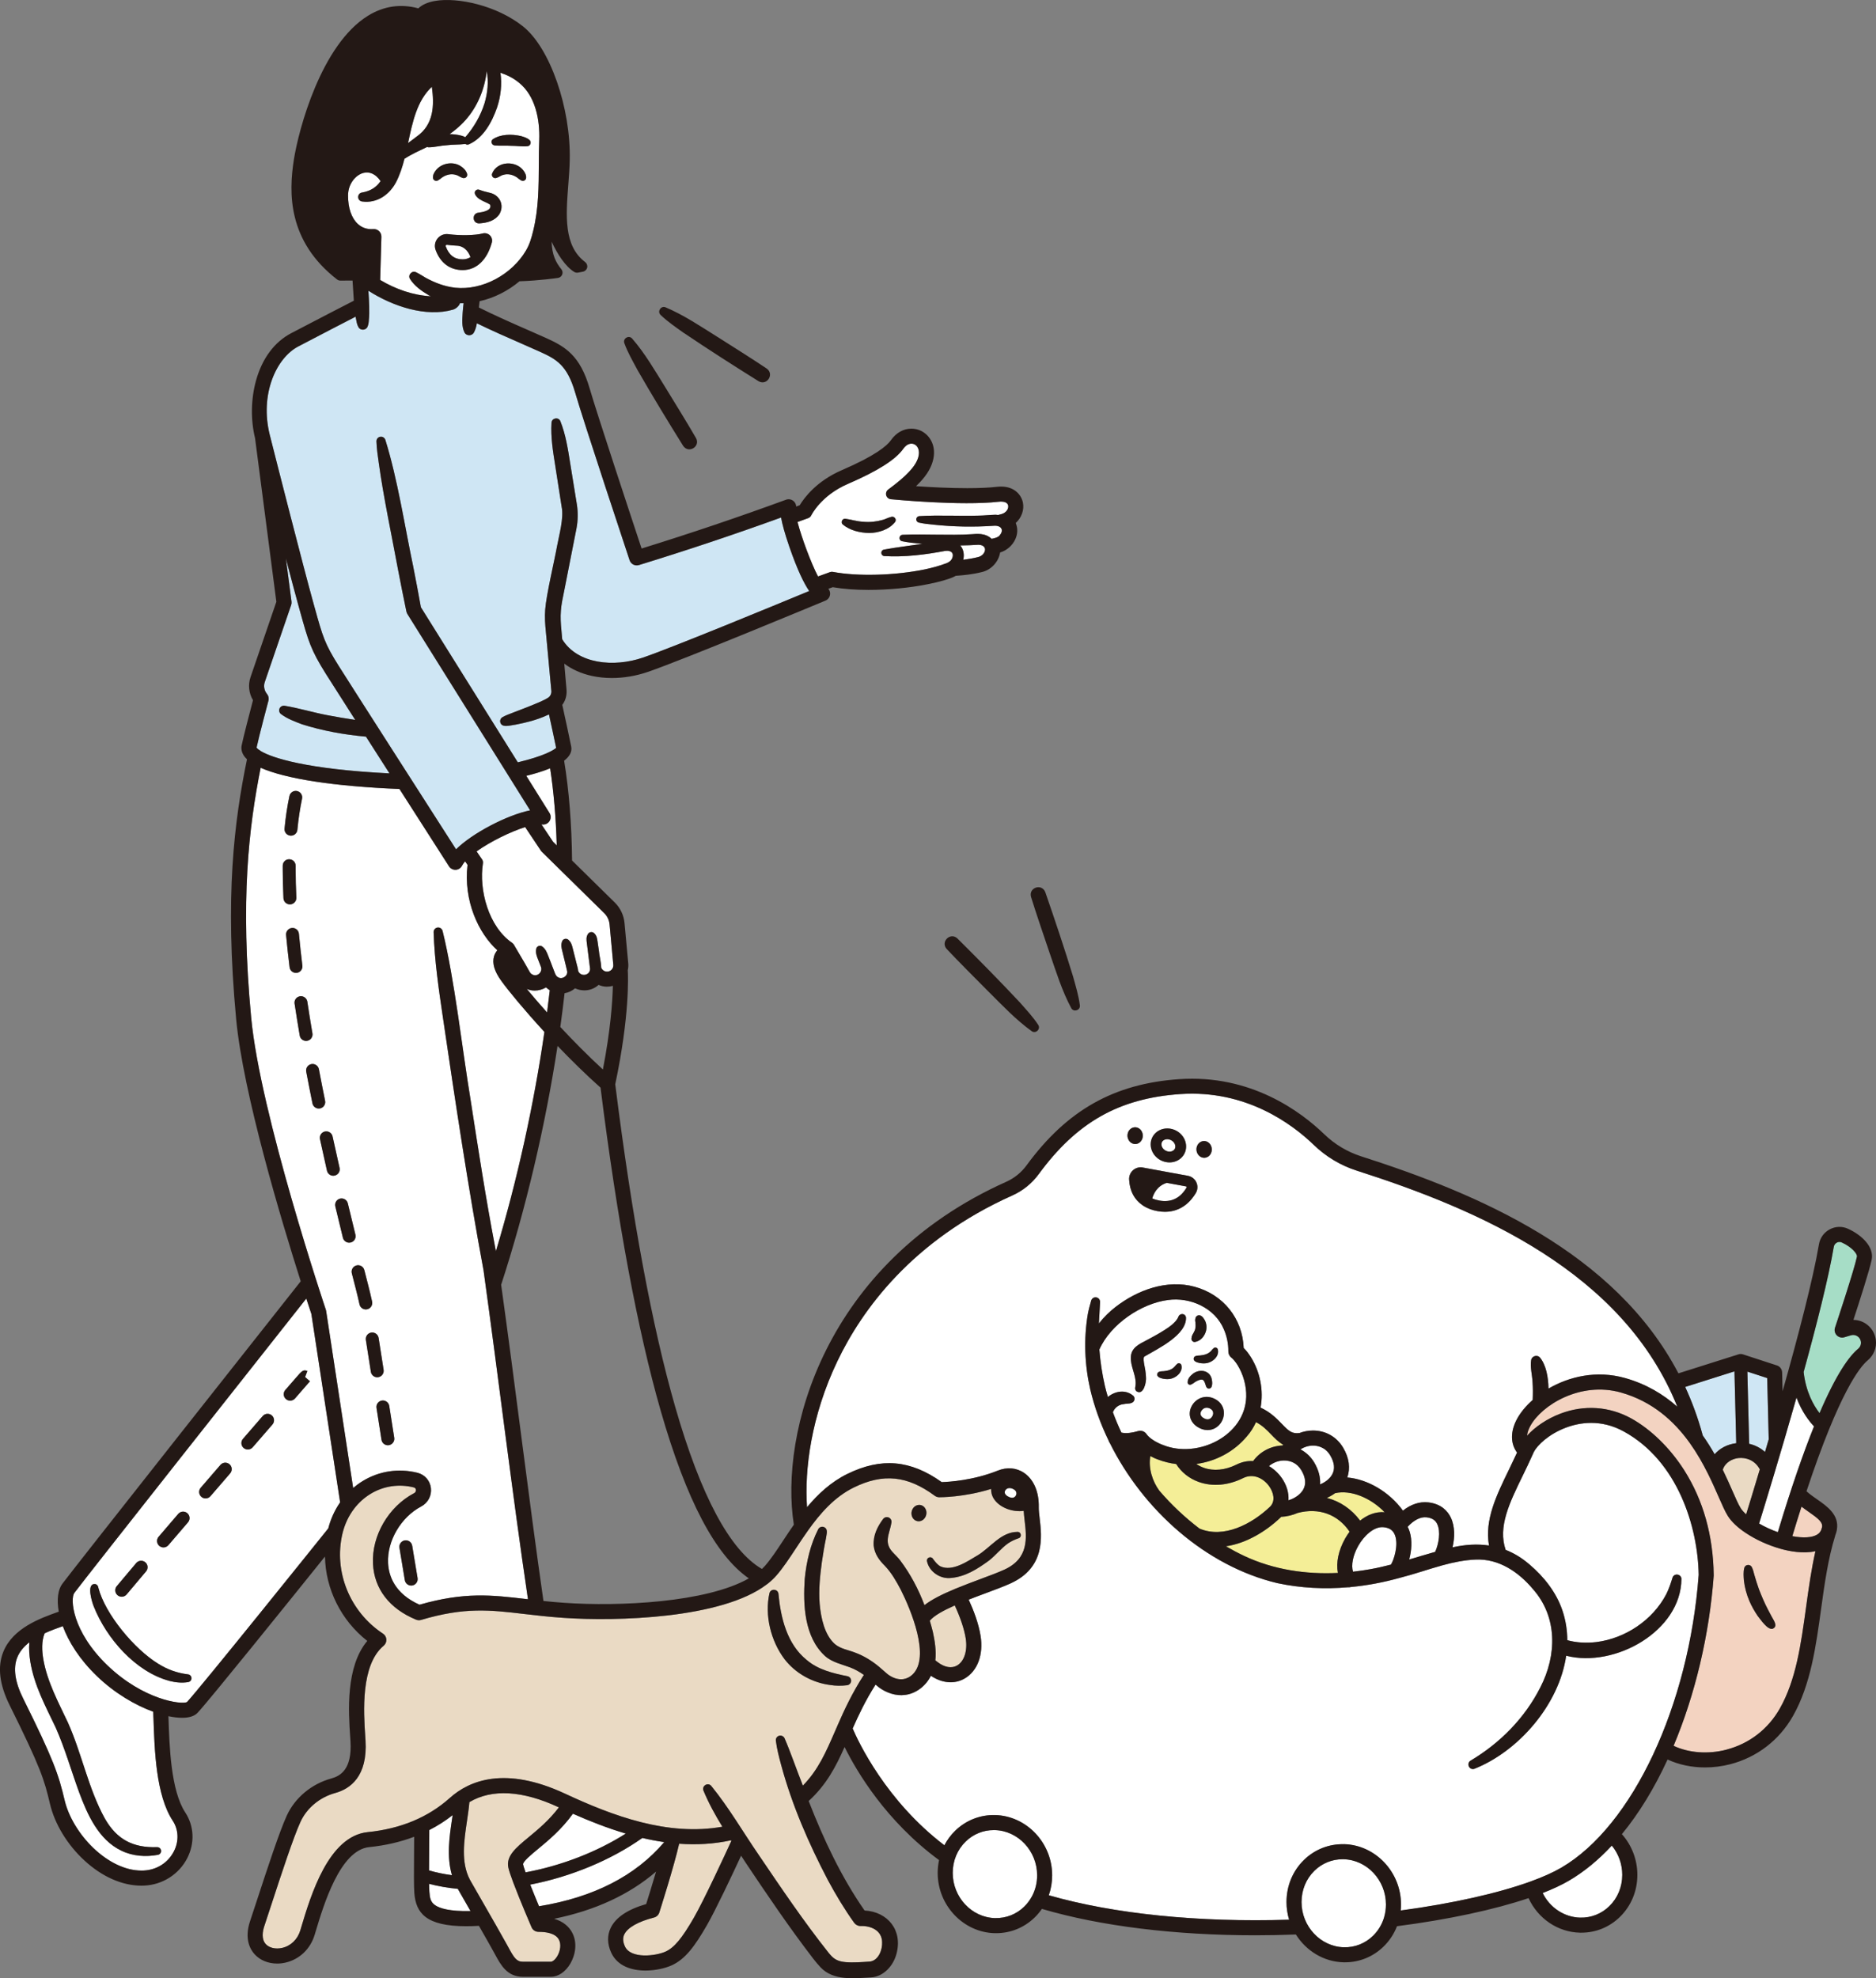 <?xml version="1.0" encoding="UTF-8"?><svg id="_レイヤー_2" xmlns="http://www.w3.org/2000/svg" viewBox="0 0 872.85 920.09"><rect x="0" y="0" width="872.85" height="920.09" fill="#808080" stroke="none"/><defs><style>.cls-1{fill:none;}.cls-2{fill:#a6ddc6;}.cls-3{fill:#cfe6f4;}.cls-4{fill:#f3d3c1;}.cls-5{fill:#231815;}.cls-6{fill:#fff;}.cls-7{fill:#eadac4;}.cls-8{fill:#f4ee97;}</style></defs><g id="_人物"><path class="cls-1" d="M281.94,458.9c-1.18-.06-2.34-.34-3.43-.82-1.77,1.63-4.11,2.55-6.61,2.55-1.49,0-2.99-.34-4.34-.96-1.39,1.2-3.07,1.98-4.87,2.28-.59,5.2-1.25,10.43-1.98,15.7,6.06,6.48,12.84,13.35,19.81,19.78,3.54-18.22,4.46-31.43,4.64-38.9-.88.25-1.79.39-2.72.39-.17,0-.33,0-.5-.01Z"/><path class="cls-1" d="M259.41,486.46c-5.71,37.34-14.79,75.91-26.24,111.09,6.76,48.44,12.77,98.84,19.68,147.07,3.02.32,6.2.61,9.64.85,25.7,1.8,66.19-.12,85.92-11.36-15.6-10.81-29.05-36.41-40.99-77.92-10.74-37.33-20.16-87.9-28.01-150.33-6.92-6.17-13.75-12.89-20-19.41Z"/><path class="cls-2" d="M846.58,657.23c7.82-18.23,13.76-26.44,17.95-29.92.97-.81,1.45-2.02,1.3-3.26-.14-1.07-.71-1.99-1.62-2.58-.91-.59-1.98-.75-3.01-.44l-3.09.92c-1.25.37-2.61.02-3.52-.92s-1.22-2.3-.81-3.54c.09-.27,8.93-26.81,10.2-33.02.26-1.28-2.36-4.49-7.07-6.62-1.01-.46-1.87-.14-2.3.08-.75.4-1.25,1.1-1.4,1.93-2.47,14.54-8.03,36.45-14.04,58.25,1.06,9.33,4.67,15.6,7.4,19.11Z"/><path class="cls-4" d="M833.92,714.48c5.02.95,9.22.71,11.58-.74.84-.52,1.42-1.2,1.82-2.06.15-.47.29-.95.44-1.41.37-2.24-1.65-3.92-6.28-7.14-1.06-.74-2.18-1.53-3.29-2.37-1.38,4.3-2.8,8.88-4.26,13.73Z"/><path class="cls-4" d="M840.35,747.3c1.18-8.59,2.41-17.37,4.32-25.82-5.67,1.31-12.2.02-16.11-1.07-.08-.02-.17-.05-.25-.08-5.64-1.59-11.29-4.16-15.95-7.25-3.83-2.51-6.76-5.28-8.45-7.98-1.29-2.05-2.6-5.04-4.27-8.84-1.42-3.23-3.04-6.92-4.97-10.8-.01-.03-.03-.06-.05-.09-2.27-4.56-4.99-9.39-8.31-14.05-.12-.14-.22-.29-.32-.45-7.18-9.93-17.18-19.04-31.78-23.17-18.85-5.32-36.93,5.83-42.22,15.58-.72,1.33-1.37,2.92-1.5,4.5,3.69-4.11,9.33-7.92,15.54-10.27,11-4.17,22.65-3.4,32.81,2.16,9.2,5.04,18.23,13.84,24.77,24.15,8.86,13.94,13.48,30.35,13.73,48.76,0,0,0,0,0,0,0,0,0,0,0,.01v.03c0,.09,0,.17,0,.26-2.01,27.35-8.61,55.22-18.67,79.13,7.08,3.32,16.05,4.01,24.62,1.79,10.58-2.75,19.4-9.54,24.83-19.14,7.56-13.37,9.83-29.87,12.23-47.33ZM824.85,757.51c-2.38.85-5.72-4.31-7.06-5.94-1.43-2.11-2.81-4.5-3.81-6.85-1.29-3.01-2.19-6.24-2.58-9.51-.13-1.92-.35-4.06.17-5.94.45-1.78,2.95-1.88,3.59-.19.58,1.14.75,2.28,1.09,3.41.6,2.21,1.36,4.46,2.11,6.61,1.24,3.22,2.62,6.49,4.23,9.55.48.91,1.13,2.21,1.65,3.12.83,1.67,3.19,4.54.61,5.74Z"/><path class="cls-6" d="M827.17,712.62c6.31-20.95,11.91-36.96,16.83-49.19-2.2-2.33-5.67-6.73-8.16-13.4-7.5,26.47-14.94,50.66-17.4,58.58,2.69,1.56,5.69,2.94,8.72,4.01Z"/><path class="cls-3" d="M813,637.94l.83,33.57c2.76.62,5.28,1.93,7.38,3.8.57-1.91,1.15-3.88,1.73-5.89l-.7-28.47-9.24-3.01Z"/><path class="cls-7" d="M808.85,678.16c-2.75.3-6.15,1.91-7.29,5.44,1.76,3.61,3.24,6.97,4.51,9.86,1.49,3.39,2.77,6.32,3.79,7.93.59.94,1.47,1.94,2.59,2.96,1.38-4.48,3.64-11.85,6.36-20.94-2.33-4.38-6.58-5.61-9.95-5.25Z"/><path class="cls-3" d="M792.03,666.9l.19.72c2.07,2.92,3.91,5.87,5.54,8.76,2.43-2.78,5.94-4.63,10.05-5.14l-.82-33.41-22.93,7.25c3.16,6.85,5.85,14.11,7.97,21.82Z"/><path class="cls-6" d="M712.12,875.11s0,0,.01,0c0,0,0,0,0,0,5.7-2.07,10.55-4.23,14.34-6.45,33.11-19.37,59.37-75.35,63.87-136.15-.34-22.19-9.66-52.91-34.86-66.71-10.68-5.85-20.56-4.18-26.97-1.75-7.97,3.02-13.21,8.11-14.87,11.28l-.47,1.06c-1.53,3.47-3.18,6.85-4.77,10.12-6.17,12.67-11.52,23.67-7.88,34.37,3.84,1.5,7.53,3.71,11.05,6.75,6.77,5.73,12.53,12.99,15.39,21.5,1.52,4.52,2.22,9.14,2.25,13.76,4.33,1.2,8.96,1.4,13.53.87,13.44-1.68,26.2-10.19,32.5-22.23,1.21-2.44,2.09-5,2.91-7.68.67-2.25,4.05-1.83,4.16.5-.13,24.33-31.06,41.56-53.62,35.76-3.31,22.84-22.18,44.42-42.67,52.59-2.43.81-3.93-2.47-1.81-3.79,13.69-8.13,25.29-19.87,32.47-34.1,7.7-14.95,8.03-32.67-3.43-45.66-6.71-7.98-15.86-14.22-26.63-13.76-5.23.21-10.29,1.26-15.33,2.62-.16.06-.33.1-.5.14-6.46,1.78-12.88,4.06-19.52,5.74-7.46,2.09-15.12,3.54-22.84,4.27-.29.08-.59.12-.88.12-.07,0-.13-.02-.2-.02-11.05.95-22.21.4-33.09-1.92-33.23-7.93-62.4-33.99-77.89-65.15-.28-.34-.48-.73-.58-1.17-3.73-7.7-6.63-15.69-8.54-23.79-2.62-11.48-3.08-23.47-1.11-35.08.39-2.1.96-4.17,1.55-6.21.32-1.12,1.49-1.76,2.61-1.44,1,.29,1.6,1.24,1.52,2.23-.14,3.28-.39,6.57-.54,9.85,2.3-2.97,5.05-5.57,7.62-7.58,10.23-7.97,23.98-13.03,36.91-9.5,13.37,3.63,22.28,14.77,22.83,28.46,1.36,1.34,2.35,2.74,3.28,4.18,4.38,6.91,6.06,15.57,4.58,23.57,4.69,2.16,7.58,5.16,9.97,7.65,3.16,3.28,4.65,4.64,8.14,4.17,1.96-.73,4.06-1.14,6.22-1.15h.06c5.91,0,11.02,2.91,14.04,8,2.8,4.73,3.45,9.56,1.9,13.83,9.47.79,19.53,6.65,25.91,15.42,3.69-2.93,7.76-4.29,11.76-3.84,6.14.69,9.06,4.14,10.44,6.92,2.09,4.22,1.94,9.51.87,14,5.85-1.3,11.53-1.66,16.97-.85-2.13-11.85,3.46-23.34,9.33-35.4,1.24-2.55,2.5-5.19,3.72-7.84-3.1-4.18-3.16-9.84,0-15.66,1.61-2.96,4.1-6,7.28-8.81.13-2.85.13-5.68-.08-8.53-.2-3.4-1.18-6.71-.62-10.15.39-1.74,2.68-2.41,3.96-1.19,2.96,3.49,4,9.23,4.09,14.59,9.6-5.6,22.37-8.65,35.66-4.9,9.82,2.78,17.77,7.58,24.28,13.33-25.16-62.72-92.26-91.6-149.28-109.85-7.38-2.37-14.23-6.47-19.82-11.88-10.09-9.76-31.59-25.8-62.22-23.68-28.44,1.97-48.11,13.09-65.78,37.21-3.17,4.33-7.4,7.75-12.25,9.92-46.84,20.96-70.13,53.46-81.42,77.04-12.25,25.58-15.39,50.5-14.15,67.97,5.09-6.1,11.16-11.76,18.79-15.49,15.75-7.7,29.33-6.52,43.88,3.83,3.46-.11,14.75-.81,26-5.32,4.42-1.78,8.83-1.39,12.41,1.09,4.45,3.08,6.9,8.9,6.74,15.97-.03,1.36.19,3.21.42,5.17,1,8.52,2.67,22.79-13.49,30.17-3.13,1.43-7.27,2.97-11.66,4.6-2.41.89-5.12,1.9-7.87,2.98,2.26,4.92,4.61,11.07,5.54,16.93,1.37,8.68-1.44,16.23-7.34,19.7-2.05,1.2-4.3,1.8-6.62,1.8-3.04,0-6.19-1.02-9.17-3.02-2.26,4.6-6.84,8.3-12,8.89-4.31.6-8.82-1-12.19-3.5-.52-.41-1.04-.85-1.55-1.29-4.66,7.32-7.89,14.15-10.66,20.42,2.64,6.18,15.46,33.58,42.67,54.31,1.29-2.47,2.97-4.74,5.01-6.73,5.01-4.89,11.62-7.48,18.59-7.32,14.64.36,26.55,12.93,26.55,28.03,0,3.23-.54,6.36-1.56,9.28,30.28,8.69,69.63,12.69,111.81,11.36-.79-2.6-1.21-5.36-1.21-8.21,0-7.51,2.88-14.46,8.12-19.58,5.01-4.89,11.62-7.48,18.59-7.32,14.64.36,26.55,12.93,26.55,28.03,0,.95-.05,1.89-.14,2.82,24.09-3.24,45.29-8.02,60.42-13.49ZM558.59,531.13c1.75-.99,3.91-.23,4.82,1.69.91,1.92.24,4.28-1.51,5.26s-3.91.22-4.82-1.7c-.92-1.92-.24-4.27,1.51-5.25ZM556.64,549.93c.73,1.58.63,3.42-.24,4.92-2.03,3.46-6.44,8.77-14.37,8.77-1.08,0-2.22-.1-3.44-.31-2.44-.43-4.57-1.23-6.38-2.34-.19-.09-.36-.2-.51-.34-3.86-2.6-6.11-6.75-6.35-12.06-.07-1.66.6-3.23,1.84-4.32,1.24-1.08,2.88-1.53,4.5-1.24h0l21.02,3.85c1.73.32,3.2,1.46,3.93,3.06ZM537.79,526.83c1.61-1.45,3.85-2.15,6.13-1.93,4.5.44,7.98,4.15,7.93,8.44-.02,2.07-.88,3.96-2.41,5.34-1.42,1.27-3.32,1.97-5.3,1.97-.27,0-.55-.01-.83-.04-4.5-.44-7.98-4.15-7.93-8.44.02-2.07.88-3.96,2.41-5.34ZM526.5,524.73c1.75-.99,3.91-.23,4.82,1.69.91,1.92.23,4.27-1.51,5.26-1.75.98-3.91.22-4.82-1.7-.92-1.92-.24-4.27,1.51-5.25Z"/><path class="cls-6" d="M749.93,858.4c-6.27,6.73-12.94,12.21-19.92,16.3-3.37,1.97-7.49,3.9-12.26,5.76,3.36,6.79,10.04,11.27,17.48,11.45,5.08.13,9.87-1.76,13.53-5.33,3.88-3.78,6.02-8.96,6.02-14.57,0-5.01-1.74-9.81-4.85-13.6Z"/><path class="cls-6" d="M668.67,708.79c-.57-1.14-1.69-2.71-4.94-3.07-2.77-.31-5.95,1.3-8.78,4.41.37.71.68,1.47.94,2.29,1.26,4.07.88,8.87-.25,12.94,4-1.18,8.01-2.4,12.1-3.56,1.64-3.53,2.68-9.46.93-13Z"/><path class="cls-8" d="M621.18,694.49c-1.17.86-2.46,1.59-3.84,2.2,6.09,1.56,11.45,5.16,15.48,10.55,3.25-2.59,7.13-4.25,11.4-3.9-6.51-6.74-15.75-10.52-23.04-8.86Z"/><path class="cls-6" d="M647.16,727.72c1.34-2.06,3.53-8.8,1.97-13.42-.81-2.42-2.45-3.65-5.31-3.97-4.51-.5-9.22,3.99-11.87,8.67-2.5,4.42-3.38,9.03-2.43,12.02,2.72-.3,5.42-.69,8.1-1.18,3.24-.58,6.4-1.31,9.53-2.12Z"/><path class="cls-6" d="M643.99,891.71c.55-1.89.84-3.87.84-5.92,0-11.33-8.85-20.77-19.72-21.03-.16,0-.31,0-.47,0-4.9,0-9.52,1.89-13.07,5.34-3.88,3.78-6.01,8.96-6.01,14.57,0,11.33,8.84,20.77,19.72,21.03,5.08.14,9.88-1.77,13.53-5.34,2.43-2.37,4.17-5.28,5.14-8.5.01-.05.02-.1.03-.14Z"/><path class="cls-8" d="M622.49,731.59c-.92-4.69.23-10.47,3.38-16.04.6-1.06,1.29-2.11,2.05-3.14-5.44-8.07-14.28-11.31-24.12-8.73-2.39,1.04-5.02,1.68-7.73,1.83-.14.15-.28.3-.43.45-6.64,6.29-15.73,11.87-25.26,13.25,2.78,1.61,5.61,3.12,8.51,4.49,13.6,6.39,28.67,8.64,43.59,7.9Z"/><path class="cls-6" d="M610.86,672.36c-2.08,0-4.11.65-5.83,1.75,2.63,1.37,4.88,3.48,6.47,6.17,2.02,3.42,2.91,6.87,2.68,10.13,2.51-1.05,4.58-2.69,5.64-4.65,1.36-2.52,1.05-5.49-.92-8.83-2.36-3.99-6.07-4.59-8.05-4.57Z"/><path class="cls-6" d="M600.95,697.27c.07-.04.14-.06.21-.09,2.23-1.01,4.08-2.5,5.12-4.28,1.51-2.57,1.24-5.62-.8-9.05-2.08-3.51-5.18-4.39-7.32-4.54-.01,0-.02,0-.04,0-.35-.02-.67-.03-.96-.02-2.51.07-4.91,1.04-6.77,2.6,2.38,1.41,4.41,3.34,5.9,5.47,2.37,3.4,3.41,7.07,3.16,10.47.51-.16,1-.34,1.48-.55Z"/><path class="cls-8" d="M591.43,667.19c-1.97-2.05-4.01-4.15-7.05-5.74-1.09,2.4-2.51,4.66-4.32,6.7-6,7.13-14.48,11.55-23.44,12.74,1.04.74,2.22,1.35,3.48,1.8,4.58,1.62,9.96,1.1,15.16-1.48,2.65-1.32,5.29-1.79,7.78-1.65,3.14-4.33,8.17-7.04,13.7-7.26.09-.12.18-.23.28-.35-2.23-1.26-3.97-3.07-5.6-4.77Z"/><path class="cls-8" d="M558.09,710.97c11.25,4.75,24.25-2.05,32.74-10.1,2.83-2.68,1.63-6.8-.26-9.51-2.56-3.67-7.32-6.29-12.19-3.88-6.91,3.43-14.23,4.07-20.61,1.8-4.47-1.59-8.2-4.57-10.52-8.34-2.85-.35-5.68-1.04-8.43-2.08,0,0-1.52-.59-1.52-.59-.71-.34-1.4-.68-2.07-1.02-1.04,5.72,1.07,11.86,4.11,16,.02.02.02.05.04.07,5.6,6.52,11.89,12.45,18.71,17.65Z"/><path class="cls-6" d="M526.54,652.47c-1.32.54-2.54.27-3.81.61-2.26.21-4.17,1.72-4.93,3.77,1.18,3.21,2.5,6.37,3.97,9.46,2.42.56,5.29,0,7.77-.71,1.54-.45,3.14.2,3.96,1.48,1.03,1.5,3.5,3.19,5.43,4.06.65.33,1.68.77,2.37,1,15.88,6.33,38.03-4.29,38.53-22.51.14-5.05-1.35-10.36-4.01-14.7-.88-1.4-1.96-2.75-2.91-3.5-.94-.74-1.43-1.86-1.4-2.97.04-3.43-.7-7.03-2.08-10.18-4.14-9.94-15.67-15.12-26.08-13.63-12.28,1.59-26.61,11.19-31.85,23.01.44,5.7,1.31,11.41,2.58,16.96.41,1.72.88,3.43,1.38,5.12,3.39-2.79,8.29-3.64,11.91-.48.95,1.02.48,2.77-.83,3.2ZM543.84,641.41c-1.64.21-6.6-.38-5.17-2.92.16-.2.36-.34.58-.42.75-.31,1.5-.24,2.24-.31.93-.13,1.89-.24,2.74-.6.95-.34,1.68-.86,2.34-1.57.23-.36.73-.85,1.1-1.18.6-.58,1.65-.35,1.95.42.99,3.41-2.68,6.37-5.78,6.59ZM569.45,657.24c0,2.91-1.62,5.67-4.15,7.03-1.08.58-2.25.87-3.45.87-1.61,0-3.27-.52-4.83-1.55-3.5-2.31-4.47-6.4-2.36-9.95,1.93-3.25,6.26-5.29,10.78-2.88,2.54,1.36,4,3.72,4.01,6.48ZM564.63,627.09c.6-.58,1.65-.35,1.95.42.99,3.41-2.68,6.37-5.78,6.59-1.64.21-6.6-.38-5.17-2.92.16-.2.36-.34.58-.42.75-.31,1.5-.24,2.24-.31.93-.13,1.89-.24,2.74-.6.95-.34,1.68-.86,2.34-1.57.23-.36.73-.85,1.1-1.18ZM554.37,622.49l.14-.95c.43-1.25,1.52-2.4,1.65-3.78.18-.86.12-1.91.02-2.89-.15-.46-.15-1.19.04-1.78.22-1.08,1.47-1.68,2.45-1.17.87.41,1.36,1.24,1.82,2.01.84,1.43,1.05,3.19.7,4.9-.65,2.61-2.52,4.89-5.22,5.34-.94.1-1.74-.75-1.6-1.68ZM554.89,639.06c2.69-2.27,7.43-2.08,8.73,1.79.52,1.52.9,5.56-1.63,4.91-.85-.36-1-1.53-1.26-2.23-.32-.87-.66-1.85-1.62-1.86-.84-.1-2.41.62-3.24,1.23-.5.44-1.09.78-1.69,1.05-.69.37-1.58-.15-1.6-.93-.02-1.76,1.11-2.96,2.31-3.96ZM526.18,632.8c-.5-4.77,2.15-6.86,6.18-8.84,3.16-1.7,6.33-3.34,9.3-5.25,2.47-1.54,5.41-3.62,6.54-6.07.56-2,3.31-1.94,3.6.15.33,8.04-12.84,14.37-18.83,17.87-.23.14-.58.29-.71.51-.34.79-.08,2.38.12,3.5.34,1.7.71,3.64.8,5.77.28,2.23-1.08,8.83-4.42,6.66-.59-.5-.74-1.26-.56-1.96.86-4.19-1.57-7.99-2.03-12.33Z"/><path class="cls-6" d="M563.09,655.18c-.6-.32-1.15-.45-1.64-.45-1.24,0-2.1.82-2.49,1.47-.35.58-.96,2.06.81,3.22,1.2.79,2.26.94,3.16.46.9-.49,1.53-1.56,1.52-2.62,0-.9-.46-1.6-1.37-2.08Z"/><path class="cls-5" d="M561.9,538.08c1.75-.98,2.42-3.34,1.51-5.26-.91-1.92-3.07-2.68-4.82-1.69-1.75.98-2.43,3.33-1.51,5.25.91,1.92,3.07,2.68,4.82,1.7Z"/><path class="cls-6" d="M551.8,551.79l-8.96-1.64c-4.5,1.42-6.15,5.12-6.73,7.25.99.44,2.1.77,3.35.99,5.44.96,9.69-1.08,12.62-6.07.02-.04.09-.15.01-.31-.04-.08-.12-.19-.29-.22Z"/><path class="cls-6" d="M543.08,529.86c-.76,0-1.44.24-1.95.69-.34.3-.74.84-.75,1.67-.02,1.66,1.55,3.22,3.42,3.41.9.09,1.73-.15,2.31-.67.34-.3.74-.84.75-1.67.02-1.66-1.55-3.22-3.42-3.41-.12-.01-.24-.02-.36-.02Z"/><path class="cls-5" d="M529.81,531.68c1.74-.99,2.42-3.34,1.51-5.26-.91-1.92-3.07-2.68-4.82-1.69-1.75.98-2.43,3.33-1.51,5.25.91,1.92,3.07,2.68,4.82,1.7Z"/><path class="cls-6" d="M480.12,882.03c1.58-2.94,2.42-6.28,2.42-9.8,0-11.33-8.84-20.77-19.72-21.03-.16,0-.31,0-.47,0-4.9,0-9.53,1.89-13.07,5.34-3.88,3.78-6.01,8.96-6.01,14.57,0,11.33,8.85,20.77,19.72,21.03,5.07.11,9.88-1.77,13.53-5.33,1.44-1.4,2.63-3,3.57-4.74,0,0,.01-.02.02-.03Z"/><path class="cls-7" d="M389.71,802.51s.03-.07.04-.1c3.09-7.06,6.69-14.86,12.2-23.38-2.02-1.43-4.14-2.64-6.49-3.53-3.69-1.38-8.33-2.35-11.6-5.28-9.65-8.83-10.23-23.89-9.42-35.87.78-7.97,2.64-15.96,6.29-23.12.57-1.03,1.87-1.41,2.9-.84,1.84,1.06.85,3.38.7,5.02-.78,3.7-1.38,7.43-1.93,11.17-.86,6.39-1.56,13-1.02,19.42.59,6.53,2.22,14.37,7.07,18.68,2.68,2.26,6.09,2.66,9.58,4.04,3.99,1.48,7.76,3.83,10.99,6.53,1.45,1.18,2.8,2.51,4.26,3.66,2.13,1.49,4.38,2.37,6.9,2.1,1.64-.21,3.17-.97,4.37-2.12,8.6-8.11-.87-30.44-5.41-39.46-2.15-4.08-4.36-7.94-7.43-11.15-2.6-2.57-4.8-5.51-5.2-9.47-.27-4.83,1.82-8.85,4.42-12.33.75-.96,2.15-1.12,3.09-.35.61.49.88,1.25.79,1.97-1.02,5.74-3.85,9.44.91,14.24.98,1.05,2.26,2.28,3.11,3.41,4.85,6.43,8.52,13.44,11.32,20.83,3.37-2.63,8.19-5.04,14.1-7.5.03-.02.05-.04.08-.05.15-.08.31-.13.47-.18,3.44-1.42,7.23-2.85,11.31-4.37,4.26-1.58,8.29-3.08,11.18-4.4,11.52-5.26,10.42-14.68,9.45-22.99-.18-1.53-.34-2.99-.42-4.36-.64.08-1.28.13-1.91.13-5.51,0-10.54-2.78-12.42-6.51-.34-.68-.9-2.08-.82-3.83-12.63,3.93-23.66,3.87-24.19,3.87-.74,0-1.45-.25-2.04-.68-12.72-9.39-23.97-10.55-37.62-3.88-9.11,4.45-15.77,12.15-21.43,20.12,0,0,0,.01-.01.02-1.96,2.76-3.8,5.55-5.58,8.24-3.11,4.72-6.05,9.17-9.13,12.68-1.13,1.28-2.42,2.48-3.84,3.62-.18.17-.38.32-.59.44-20.9,15.93-70.01,17.26-94.76,15.52-6.8-.47-12.79-1.18-18.07-1.79-16.07-1.88-27.69-3.24-47.98,2.77-.77.23-1.58.19-2.32-.12-12.38-5.07-19.5-14.32-20.06-26.04-.62-13.05,7.25-26.54,19.15-32.8.86-.46.87-1.24.83-1.55-.05-.42-.27-.95-1.01-1.13-6.94-1.72-14.09-.65-20.13,3.03-2.95,1.8-5.51,4.12-7.6,6.86-.03.04-.06.08-.09.12-2.51,3.3-4.34,7.2-5.36,11.5-4.16,17.64,3.42,36.34,18.87,46.52.93.61,1.51,1.62,1.57,2.73.06,1.11-.41,2.18-1.26,2.89-10.79,8.95-9.3,31.21-8.58,41.91.05.77.1,1.49.14,2.15,1.02,16.71-7.1,22.51-14.09,24.43-7.17,1.96-13.2,6.96-16.15,13.38-3.31,7.2-8.92,24.34-13.42,38.1-1.25,3.82-2.41,7.35-3.4,10.33-.86,2.58-1.45,6.14.64,8.46,1.59,1.77,4.58,2.47,7.6,1.79,4.04-.91,7.21-3.96,8.48-8.16l.43-1.44c4.44-14.83,12.7-42.43,30.94-44.26,15.28-1.54,28.13-6.88,38.18-15.88,9.04-8.1,25.68-15.02,53.66-1.99,22.02,10.26,47.72,19.92,73.16,15.35-3.32-5.42-6.39-10.98-8.83-16.88-.74-2.15,2.07-3.87,3.62-2.14,8.25,10.1,14.76,21.42,22.14,32.16,10.46,15.41,20.9,30.91,32.48,45.48.32.39,1.05,1.25,1.41,1.6,1.89,1.91,3.83,2.51,6.53,2.77,3.47.29,7.73-.01,11.5-.29,3.83-.62,5.67-5.46,5.48-9.06-.14-5.44-5.25-7.62-10.03-7.45-1.21.02-2.32-.59-2.98-1.51-4.55-6.37-8.56-13.05-12.23-19.87-8.94-17.08-16.7-34.88-21.73-53.51-1.01-3.72-1.98-7.45-2.47-11.3-.15-1.16.68-2.23,1.84-2.37.94-.12,1.81.39,2.19,1.21,2.63,5.98,5.76,15.06,8.22,21.23.1.28.21.56.32.85,7.16-7.32,10.7-15.46,15.02-25.41.37-.86.75-1.73,1.14-2.61ZM434.08,725.02c1.1,1.52,2.18,2.81,3.49,3.52,5.56,2.5,12.39-2.24,17.18-5.07,6.09-3.61,10.88-10.96,18.71-10.98,1.69,0,2.1,2.4.5,2.95-1.8.62-3.41,1.36-4.9,2.36-3.18,2.24-5.68,5.5-8.89,8.02-5.27,3.85-10.94,7.51-17.68,8.1-4.98.58-10.08-2.83-11.16-7.72-.42-1.68,1.85-2.63,2.76-1.18ZM426.77,700.08c1.87-.56,3.74.64,4.18,2.67.44,2.03-.73,4.13-2.6,4.68-1.87.55-3.74-.65-4.18-2.68-.43-2.03.73-4.12,2.6-4.67ZM365.04,771.71c-6.39-8.46-9.36-20.45-7.01-30.75.65-2.25,3.98-1.92,4.18.39,1.03,11.21,4.02,23.4,13.11,30.71,5.36,4.6,12.27,6.21,19.09,7.6,1.14.29,1.82,1.44,1.54,2.58-.22.87-.96,1.48-1.8,1.59-2.62.32-5.3.31-7.95-.13-8.2-1.07-16.06-5.38-21.14-11.99Z"/><path class="cls-6" d="M471.92,696.37c.63-.37,1.04-1.11,1.01-1.86-.03-.8-.54-1.48-1.49-1.95-1.83-.91-3.2-.31-3.75.68-.53.96-.14,1.93,1.08,2.68,1.23.76,2.35.92,3.15.46Z"/><path class="cls-6" d="M380.59,268.12l5.62-2.03c.42-.15.88-.19,1.31-.1,11.43,2.17,28.57,1.72,42.64-1.13h.01c3.48-.74,6.9-1.65,10.2-2.9.5-.21.92-.4,1.33-.72,1.32-.81,1.98-2.82,1.44-3.85-.52-1.2-2.26-1.32-3.45-1.15-9.2,1.75-18.86,2.96-28.28,2.4-1.69-.17-1.84-2.64-.18-3,5.94-1.13,11.97-1.78,17.94-2.69-.45-.04-.9-.08-1.36-.13-2.71-.25-5.41-.53-8.1-1.09-.82-.17-1.34-.98-1.17-1.79.14-.69.72-1.17,1.39-1.2,10.66-.45,21.58.37,32.16-.27,2.18-.14,6.31-.73,9.28,2.15,1.38-.3,2.82-.58,3.63-1.48,2.52-2.84.51-4.87-2.62-4.6-9.32.65-18.69.47-27.95-.5-2.32-.22-4.63-.47-6.93-.99-.82-.19-1.33-1-1.15-1.82.15-.66.71-1.12,1.35-1.17,9.17-.57,18.44.03,27.58-.24,2.68-.02,5.28-.35,7.95-.41.41.01.81.06,1.21.11.54-.13,1.06-.27,1.55-.41,2.3-.68,3.37-2.57,3.08-4.01-.28-1.38-1.93-2.03-4.42-1.74-17.43,1.99-48.82-1.04-50.15-1.17-1.03-.1-1.89-.83-2.17-1.82-.27-1,.1-2.07.93-2.68,8.56-6.3,12.74-10.77,13.97-14.95.93-3.16-.22-5.34-1.77-6.08-1.35-.65-3.43-.45-5.21,2.09-3.54,5.03-11.97,10.37-25.77,16.32-12.51,5.39-16.98,14.53-17.02,14.62-.28.59-.79,1.06-1.41,1.29l-4.99,1.81c1.9,7.23,6.15,18.78,9.53,25.33ZM393.29,241.27c2.79.37,5.57,1.31,8.4,1.41,3.07.31,6.15-.06,9.1-.89,1.29-.37,2.52-1.07,3.85-1.37,1.45-.5,2.73,1.15,1.81,2.39-2.82,3.52-7.67,5.04-12.05,5.09-4.35-.11-8.86-1.15-12.29-3.96-1.08-.94-.22-2.84,1.18-2.67Z"/><path class="cls-6" d="M455.22,253.38c-2.83.18-5.64.28-8.44.31,1.59,1.87,1.95,4.37,1.39,6.67,2.32-.3,4.63-.69,6.89-1.25,3.6-.85,4.96-5.63.16-5.73Z"/><path class="cls-7" d="M436.14,772.98c3.27,2.56,6.63,3.15,9.21,1.63,3.31-1.95,4.87-6.88,3.97-12.58-.67-4.28-2.47-9.64-5.1-15.33-5.2,2.3-9.74,4.77-11.62,7.11.49,1.64.94,3.29,1.36,4.96.97,4.34,1.7,9,1.21,13.48.32.24.63.47.96.73Z"/><path class="cls-5" d="M428.35,707.43c1.87-.55,3.04-2.65,2.6-4.68-.44-2.03-2.31-3.23-4.18-2.67-1.87.55-3.03,2.64-2.6,4.67.44,2.03,2.31,3.23,4.18,2.68Z"/><path class="cls-5" d="M404.4,247.9c4.38-.05,9.23-1.57,12.05-5.09.92-1.24-.36-2.89-1.81-2.39-1.33.3-2.56,1-3.85,1.37-2.95.83-6.03,1.2-9.1.89-2.83-.1-5.61-1.04-8.4-1.41-1.4-.17-2.26,1.73-1.18,2.67,3.43,2.81,7.94,3.85,12.29,3.96Z"/><path class="cls-3" d="M125.53,202.39c2.77,11.05,15.58,61.24,20.15,77.65l.61,2.2c3.93,14.14,4.74,17.08,11.29,27.5,4.58,7.3,43.97,68.73,54.6,85.32,7.57-7.51,23.76-15.96,34.47-18.13l-10.31-16.49s-.01-.02-.02-.03l-46.77-74.8c-.08-.13-.14-.27-.2-.4-.02-.05-.05-.1-.07-.15-.06-.14-.1-.29-.14-.44-.02-.07-.05-.13-.06-.2-1.32-6.56-2.71-13.1-3.93-19.68-2.87-15.55-6.79-33.85-8.91-49.38-.49-3.31-.96-6.63-1.09-10.01-.04-1.17.87-2.16,2.04-2.2.95-.04,1.77.56,2.08,1.4,5.76,18.49,8.95,39.8,12.95,58.82,1.29,6.35,2.42,12.73,3.61,19.1l45.09,72.13c11.81-2.81,16.63-5.58,17.84-6.73-.6-3.02-2.25-10.6-3.33-15.55-.3.13-.61.26-.91.39-4.76,2.18-9.61,3.38-14.65,4.36-2.24.23-6.92,1.91-7.17-1.6,0-.82.46-1.53,1.13-1.9,1.47-.82,3-1.37,4.52-1.95,4.43-1.67,9.02-3.46,13.28-5.3,1.06-.45,2.84-1.37,3.61-1.92,1-.78,1.47-2.08,1.26-3.37l-.23-2.43c-.28-3.09-1.95-21.14-2.28-24.64-.36-3.43-.59-7-.32-10.43.51-6.91,4.27-22.53,5.52-29.51.94-5.06,3.23-13.07,2.14-18.23,0,0-3.03-19.45-3.03-19.45-1.03-6.49-2.1-12.98-1.7-19.69.12-2.2,3.31-2.83,4.15-.66,2.47,6.26,3.46,12.76,4.5,19.25l3.16,19.49c.56,3.64.5,7.39-.18,11.01-1.19,6.07-4.48,22.75-5.72,29.05-.55,2.71-1.39,6.54-1.54,9.26-.26,3.03-.05,6.22.25,9.25.07.78.19,2.22.35,4.05,7.09,11.62,24.09,13.15,37.55,8.55,13.88-4.75,61.86-24.55,77.38-30.98-2.41-3.52-5.48-9.7-9.24-20.6-2.16-6.26-3.31-10.57-3.84-13.59-21.51,7.8-43.74,15.23-66.13,22.11-1.82.56-3.75-.44-4.35-2.24-.87-2.62-21.36-64.29-25.32-77.94-3.7-12.76-8.67-15.55-16.47-19.06-2.49-1.12-5.33-2.37-8.35-3.69-6.71-2.94-14.18-6.22-20.93-9.51-.27,1.59-.69,3.13-1.49,4.49-.99,1.45-3.27,1.4-4.2-.09-1.46-2.89-1.07-6.16-.91-9.26.1-1.47.24-2.98.44-4.49-.56.01-1.13.01-1.69,0-.5,1.44-1.94,2.57-3.2,2.99-12.55,3.64-27.99-1.46-39.42-8.79.33,4.82.62,10.06.21,13.66-.06,1.01-.16,2.03-.61,3.06-.69,1.75-3.3,1.89-4.19.26-.57-.97-.8-1.97-.98-2.96-.14-.62-.26-1.27-.38-1.92-5.55,2.85-16.09,8.29-26.67,13.84-10.25,5.37-18.01,22.27-13.25,41.24Z"/><path class="cls-7" d="M322.84,891.96c4.7-8.16,14.58-29.5,17.45-35.75-.06-.09-.11-.18-.17-.27-8.09,1.76-16.16,2.17-24.12,1.59-2.48,10.86-8.94,31.06-9.24,32.01-.37,1.15-1.3,2.03-2.47,2.32-7.39,1.88-12.3,4.68-13.83,7.87-.77,1.6-.68,3.4.28,5.5,2.73,6.04,14.49,4.49,18.9,2.49,4.06-1.83,7.64-6.11,13.21-15.77Z"/><path class="cls-6" d="M308.99,856.77c-3.4-.49-6.78-1.13-10.13-1.92-14.49,10.25-33.19,18.02-52.17,21.71,1.33,3.37,2.82,7,4.09,10.05,25.31-4.11,44.87-14.1,58.18-29.75,0-.03.01-.06.02-.09Z"/><path class="cls-6" d="M251.74,395.76l-7.4-11.07c-6.92,2.19-16.22,6.75-22.6,11.31l2.55,3.71c.36.53.51,1.18.41,1.81-1.96,12.33,2.6,29.55,13.62,37.03.17.12.32.26.45.41.03.02.05.05.07.08.08.09.15.18.21.28.01.02.02.04.03.05l5.02,8.53,2.43,4.28c.43.75,1.23,1.27,2.09,1.39,2.07.34,3.85-1.91,3.07-3.85-.26-.71-1.04-2.68-1.32-3.41-.62-1.54-1.24-3.06-.88-4.98.2-1.26,1.78-1.87,2.79-1.1,1.57,1.16,2.15,2.7,2.75,4.24.29.78,1.1,2.73,1.38,3.49.03.07.04.13.06.2l1.5,3.89c.31.84.68,1.88,1.49,2.36,1.87,1.39,4.72-.29,4.44-2.6-.05-.45-1.09-4.56-1.21-5.1l-1.06-4.33c-.36-1.44-.74-2.87-.09-4.56.42-1.18,1.99-1.56,2.91-.72,1.36,1.19,1.7,2.65,2.05,4.1.55,2.17,1.66,6.52,2.2,8.69.16.53.25,1.09.29,1.65,1.07,2.99,5.65,2.26,5.55-1.02-.33-2.64-1.18-9.37-1.5-11.93-.17-1.33-.39-2.65.47-4.12.59-1.06,2.11-1.26,2.97-.4,1.22,1.2,1.36,2.55,1.55,3.88l.58,4.02c.21,2.54,1.05,5.4,1.12,8.11.42,1.04,1.42,1.77,2.56,1.83.85.06,1.65-.27,2.25-.88.59-.62.88-1.42.81-2.27l-1.73-18.81c-.18-1.98-1.06-3.84-2.49-5.24l-29.06-28.56c-.12-.12-.23-.25-.33-.39Z"/><path class="cls-6" d="M266.56,843.58c-5.27,7.33-11.49,12.48-16.16,16.34-3.08,2.54-7.3,6.03-7.02,7.27.16.72.55,1.95,1.16,3.66,16.71-3.1,33.22-9.51,46.63-18.04-8.51-2.51-16.76-5.76-24.61-9.23Z"/><path class="cls-7" d="M247.33,896.4c-.05-.12-5.39-12.5-8.52-20.83-1.26-3.37-1.96-5.48-2.26-6.85-1.22-5.42,3.46-9.29,9.39-14.19,4.33-3.58,9.57-7.92,14.1-13.9-.02,0-.04-.02-.06-.03-16.88-7.87-31.11-8.66-41.58-2.42-.25,2.86-.68,5.77-1.13,8.83-1.4,9.39-2.84,19.1,1.29,27.1.14.26.29.54.46.84l4.41,7.69c5.44,9.48,10.15,17.67,12.4,21.78.24.44.48.88.72,1.32,2.67,4.94,3.86,6.67,6.69,6.67h13.13c.56,0,1.87-.74,3.01-2.72,1.25-2.18,1.92-5.42.58-7.72-1.69-2.89-6.04-3.47-9.38-3.45h-.02c-1.4,0-2.66-.83-3.21-2.11Z"/><path class="cls-6" d="M259.04,393.19c-.37-12.87-1.4-24.88-3.07-35.85-3.68,1.52-7.76,2.67-11.11,3.5l10.82,17.31c.74,1.18.71,2.69-.08,3.83-.79,1.15-2.18,1.72-3.55,1.46-.04,0-.09,0-.13-.02l5.38,8.05,1.74,1.71Z"/><path class="cls-6" d="M248.79,460.72c-1.29,0-2.53-.25-3.68-.74,2.64,3.2,5.84,6.92,9.43,10.93.45-3.47.87-6.92,1.26-10.35-.62-.38-1.21-.81-1.74-1.31-1.59.95-3.43,1.47-5.27,1.47Z"/><path class="cls-6" d="M116.86,473.3c4.2,44.81,34.44,134.98,34.75,135.88.06.19.11.39.14.59l12.56,82.29c1.39-1.18,2.87-2.26,4.44-3.22,7.65-4.66,16.7-6.03,25.47-3.85,3.39.84,5.85,3.62,6.27,7.08.43,3.54-1.34,6.91-4.51,8.59-9.43,4.96-15.91,16.01-15.42,26.28.29,6.07,3.09,14.27,14.62,19.42,20.94-6.01,33.61-4.52,49.57-2.65.3.03.6.07.9.1-7.44-50.13-13.7-102.9-20.67-152.97-7.03-37.66-13.32-79.63-18.92-117.73-1.94-13.11-3.87-26.22-4.3-39.54-.04-1.17.88-2.14,2.04-2.18,1.01-.03,1.88.65,2.12,1.59,5.53,22.22,9.2,55.48,13,78.39,3.56,22.86,7.05,45.73,11.41,68.44.11.59.25,1.32.4,2.13,9.89-32.84,17.67-68.03,22.57-101.99-9.33-10.15-16.72-19.11-20.05-23.73-3.26-4.51-4.36-8.27-3.38-11.51.25-.83.71-1.81,1.53-2.74-8.75-7.85-15.84-23.1-13.87-39.73l-1.12-1.63c-.61.7-1.1,1.38-1.43,2.02-.57,1.12-1.69,1.84-2.95,1.91-.06,0-.12,0-.17,0-1.19,0-2.3-.6-2.95-1.61-.24-.37-10.94-17.06-23.06-35.98-30.47-1.24-53-4.74-64.58-9.87-5.52,27.72-9.55,61.5-4.42,116.21ZM191.81,737.42c-.17.03-.33.04-.5.04-1.44,0-2.71-1.04-2.96-2.51l-2.5-15.05c-.27-1.63.83-3.18,2.47-3.45,1.64-.28,3.18.83,3.45,2.47l2.5,15.05c.27,1.63-.83,3.18-2.47,3.45ZM181.11,653.91l2.32,14.82c.26,1.64-.86,3.17-2.5,3.43-.16.02-.31.04-.47.04-1.45,0-2.73-1.06-2.96-2.54l-2.32-14.82c-.26-1.64.86-3.17,2.5-3.43,1.64-.25,3.17.86,3.43,2.5ZM176.16,622.3l2.32,14.82c.26,1.64-.86,3.17-2.5,3.43-.16.02-.31.04-.47.04-1.45,0-2.73-1.06-2.96-2.54l-2.32-14.82c-.26-1.64.86-3.17,2.5-3.43,1.63-.25,3.17.86,3.43,2.5ZM169.51,590.73c.6,2.36,1.21,4.74,1.83,7.14.64,2.47,1.24,5,1.79,7.52.35,1.62-.67,3.22-2.29,3.57-.22.05-.43.07-.64.07-1.38,0-2.62-.96-2.93-2.36-.54-2.45-1.12-4.9-1.74-7.3-.62-2.41-1.24-4.8-1.84-7.16-.41-1.61.56-3.24,2.16-3.65,1.61-.41,3.24.56,3.65,2.17ZM161.84,559.71c1.13,4.73,2.3,9.58,3.53,14.55.4,1.61-.59,3.23-2.19,3.63-.24.06-.48.09-.72.09-1.35,0-2.57-.92-2.91-2.28-1.23-4.98-2.41-9.85-3.54-14.6-.38-1.61.61-3.23,2.22-3.61,1.61-.38,3.23.61,3.61,2.22ZM154.74,528.58c1.03,4.75,2.12,9.66,3.25,14.61.37,1.62-.64,3.22-2.26,3.59-.22.05-.45.08-.67.08-1.37,0-2.61-.94-2.92-2.33-1.13-4.97-2.23-9.9-3.26-14.67-.35-1.62.68-3.22,2.3-3.57,1.62-.35,3.22.68,3.57,2.3ZM148.37,497.31c.9,4.77,1.87,9.71,2.88,14.68.33,1.62-.72,3.21-2.34,3.54-.2.04-.4.06-.6.06-1.4,0-2.65-.98-2.94-2.4-1.02-5-1.99-9.96-2.9-14.76-.31-1.63.76-3.2,2.39-3.5,1.63-.31,3.2.76,3.51,2.39ZM143,465.89c.72,4.76,1.52,9.72,2.37,14.75.28,1.63-.82,3.18-2.45,3.46-.17.03-.34.04-.51.04-1.44,0-2.7-1.03-2.95-2.5-.86-5.07-1.67-10.07-2.39-14.86-.25-1.64.88-3.17,2.52-3.41,1.63-.24,3.17.88,3.41,2.52ZM138.08,452.48c-.12.02-.25.02-.37.02-1.49,0-2.79-1.11-2.97-2.63-.64-5.17-1.19-10.21-1.63-15-.15-1.65,1.06-3.11,2.71-3.26,1.65-.15,3.11,1.06,3.26,2.71.44,4.72.98,9.71,1.61,14.82.2,1.64-.97,3.14-2.61,3.35ZM134.67,370.24c.34-1.62,1.94-2.66,3.56-2.31,1.62.34,2.66,1.94,2.31,3.56-.97,4.59-1.69,9.33-2.18,14.49-.15,1.55-1.46,2.71-2.98,2.71-.1,0-.19,0-.29-.01-1.65-.16-2.86-1.62-2.7-3.27.52-5.39,1.26-10.35,2.28-15.16ZM131.55,402.64c.01-1.66,1.34-3.04,3.02-2.98,1.66.01,2.99,1.36,2.98,3.02,0,.52,0,1.05,0,1.58,0,4.19.11,8.64.33,13.25.08,1.65-1.2,3.06-2.85,3.14-.05,0-.1,0-.15,0-1.59,0-2.92-1.25-2.99-2.86-.22-4.7-.34-9.25-.34-13.53,0-.54,0-1.08,0-1.62Z"/><path class="cls-6" d="M244.7,116.56c1.71-2.85,2.59-5.95,3.38-9.15,2.54-10.28,2.56-20.67,2.63-31.39,0-3.11.05-7.88.19-10.89.34-9.53-1.8-20.46-9.3-26.58-2.56-2.16-5.56-3.68-8.75-4.72.78,5.42.14,11.02-1.58,16.17-2.36,6.75-6.28,14.11-13.12,17.14-.62.25-1.21.13-1.66-.2-.04.01-.08.03-.12.04-2.83.37-5.69.17-8.52.57-2.89.15-5.6.95-8.5.96-.22-.01-.41-.08-.59-.17-3.62,1.74-7.2,3.33-10.56,5.5-.99,3.87-2.21,7.6-3.97,10.98-3.11,5.81-8.84,9.78-15.59,8.9-2.59-.2-2.65-3.88-.09-4.2,3.98-.71,6.64-2.49,8.53-5.3-2.23-3.25-5.06-4.59-8.07-3.78-3.41.92-7.04,4.9-7.06,10.44-.02,5.8,1.57,10.49,4.49,13.22,1.96,1.83,4.4,2.66,7.27,2.45.99-.07,1.96.28,2.67.96.71.68,1.11,1.64,1.08,2.63l-.57,20.07c7.2,4.29,15.31,7.14,23.58,7.58-.3-.15-.61-.28-.91-.44-3.37-1.98-6.7-4.3-8.81-7.65-1.1-1.82.94-4,2.81-3.09,1.64.77,3.04,1.74,4.5,2.58,4.25,2.33,8.86,4.08,13.68,4.62,12.84,1.36,26.48-6.25,32.97-17.26ZM229.24,64.81c3.71-2.49,8.86-2.49,13.09-1.54,1.45.41,2.94.83,4.1,1.9.99.93.37,2.7-.97,2.84-2.59.26-5.07-.23-7.66-.19-2.54-.19-5.05.08-7.58-.17-1.42-.1-2.07-1.91-.98-2.84ZM201.47,82.73c-.11-1.46.67-2.7,1.54-3.75,2.63-3.07,7.48-3.93,11-1.9,1.44.85,2.79,2.11,3.31,3.74.43,1.49-1.05,2.48-2.37,1.84-1.12-.42-1.79-1.09-2.91-1.33-2-.62-4.17-.11-5.94.97-.16.08-.45.27-.58.39-.47.41-1.14.91-1.77,1.24-.93.58-2.21-.1-2.27-1.19ZM228.83,112.84c-2.23,8.12-7.17,12.78-13.57,12.78-5.91,0-10.37-3.31-12.57-9.33-.67-1.83-.34-3.84.88-5.35,1.23-1.53,3.12-2.28,5.07-2.02,5.45.73,12.46.58,15.95-.33,0,0,0,0,0,0,1.21-.32,2.5.04,3.37.92.86.87,1.2,2.15.87,3.34ZM232.42,99.49c-2.18,3.32-5.83,4.16-9.47,4.4-3.21.07-3.53-4.61-.35-4.98,1.73-.21,5.75-.84,5.58-3.12-.07-.47-.07-.48-.3-.71-1.03-.76-3.03-1.36-4.39-2.25-1.41-.71-3.95-3.2-1.74-4.52.48-.24.99-.17,1.45.01,1.44.55,2.98.94,4.56,1.31,4.56.92,7.05,5.56,4.65,9.85ZM234.22,81.31c-1.22.26-2.05,1.13-3.32,1.46-1.17.42-2.38-.82-1.96-1.97,2.28-5.99,11.2-6.32,14.73-1.31.65.94,1.23,2,1.12,3.23-.06,1.09-1.34,1.76-2.27,1.19l-.62-.37c-.72-.43-1.06-.91-1.74-1.27-1.77-1.08-3.94-1.59-5.94-.97Z"/><path class="cls-6" d="M214.48,58.04c-1.66,1.6-3.44,3.04-5.28,4.34,1.88.02,3.74.27,5.46.71.62.16,1.24.38,1.83.73,3.98-4.54,7.1-9.92,8.93-15.69,1.48-4.9,1.98-10.11,1.06-15.1-.12,1-.27,1.99-.46,2.98-1.45,8.24-5.41,16.22-11.53,22.02Z"/><path class="cls-6" d="M217.36,886.12l-4.36-7.61c-4.7-.45-9.16-1.22-13.35-2.33.02,1.6.06,2.9.13,3.74.23,2.89.53,4.76,2.75,6.25,2.09,1.41,6.63,2.88,16.39,2.67-.51-.9-1.03-1.8-1.56-2.72Z"/><path class="cls-6" d="M213.09,114.31c-1.83-.08-3.58-.23-5.12-.44-.03,0-.06,0-.09,0-.21,0-.34.11-.42.2-.12.15-.15.32-.08.51,1.49,4.07,4.06,6.05,7.87,6.05,1.41,0,2.61-.39,3.64-1.02-.63-1.8-2.19-4.8-5.81-5.3Z"/><path class="cls-6" d="M199.67,862.07c-.02,2.68-.04,5.39-.05,7.89,3.35.97,6.92,1.71,10.67,2.22-2.55-8.65-1.19-17.88.05-26.19.09-.59.17-1.16.26-1.74-3.38,2.65-7.01,4.97-10.87,6.94,0,3.35-.03,7.17-.06,10.89Z"/><path class="cls-6" d="M193.84,63.54c7.96-5.53,8.31-14.47,7.08-23.17-6.95,6.52-8.96,16.35-11.06,26.15,1.39-1.06,2.82-2.04,3.98-2.98Z"/><path class="cls-3" d="M120.27,348.63c.35.16.66.38.93.64,5.17,3.22,21.43,8.53,60.03,10.47-3.71-5.79-7.44-11.61-10.95-17.1-10.13-.91-20.08-2.68-29.78-5.75-3.38-1.31-6.83-2.54-9.77-4.76-.95-.73-1.12-2.1-.38-3.04.5-.64,1.28-.92,2.03-.82,6.76,1.11,13.22,3.12,19.96,4.4,4.27.81,8.61,1.55,12.95,2.19-6.81-10.65-12.12-18.97-13.64-21.38-7.08-11.29-8.15-15.11-12.1-29.35l-.61-2.19c-1.39-4.98-3.53-13.06-5.92-22.2l2.62,20.09c.07.53.01,1.08-.16,1.59l-12.28,35.82c-.65,1.88-.25,4,1.02,5.53.73.87.99,2.04.69,3.14-.05.18-4.55,17.17-5.53,21.85.17.26.46.57.89.91Z"/><path class="cls-6" d="M87,791.67c6.74-7.31,60.17-73.85,65.74-80.78,1.15-4.45,3.02-8.54,5.52-12.12l-13.38-87.63c-.31-.94-1.15-3.43-2.36-7.16-19.44,24.58-102.12,129.17-107.92,136.91-1.98,2.64-1.13,17.8,15.37,33.68,16.67,16.04,34.32,18.38,37.04,17.12ZM132.74,646.49l5.1-5.87c2.6-2.99,3.21-3.69,5.16-2.97l-2.11,5.62,1.06-2.81,2.25,1.98c-.11.13-2.7,3.1-6.94,7.98-.59.68-1.43,1.03-2.27,1.03-.7,0-1.4-.24-1.97-.73-1.25-1.09-1.38-2.98-.3-4.23ZM113.04,669.22l9.19-10.61c1.08-1.25,2.98-1.39,4.23-.3,1.25,1.08,1.39,2.98.3,4.23l-9.19,10.6c-.59.68-1.43,1.04-2.27,1.04-.7,0-1.39-.24-1.96-.73-1.25-1.08-1.39-2.98-.3-4.23ZM93.39,691.96c3.07-3.56,6.14-7.12,9.17-10.62,1.08-1.26,2.98-1.39,4.23-.31,1.25,1.08,1.39,2.98.31,4.23-3.02,3.49-6.09,7.05-9.16,10.61-.59.69-1.43,1.04-2.27,1.04-.69,0-1.39-.24-1.96-.73-1.25-1.08-1.4-2.98-.31-4.23ZM73.79,714.77c2.93-3.43,6-7,9.14-10.65,1.08-1.26,2.97-1.4,4.23-.32,1.26,1.08,1.4,2.97.32,4.23-3.13,3.65-6.2,7.22-9.13,10.64-.59.69-1.43,1.05-2.28,1.05-.69,0-1.38-.24-1.95-.72-1.26-1.08-1.41-2.97-.33-4.23ZM54.32,737.74c2.36-2.83,5.41-6.45,9.06-10.76,1.07-1.26,2.96-1.42,4.23-.35,1.26,1.07,1.42,2.96.35,4.23-3.64,4.29-6.68,7.9-9.03,10.72-.59.71-1.45,1.08-2.31,1.08-.68,0-1.36-.23-1.92-.69-1.27-1.06-1.45-2.95-.39-4.22ZM78.83,781.81c-15.88-4.29-29.31-19.79-35.23-34.69-.83-2.09-3.56-10.69.66-10.37.87.15,1.43.88,1.5,1.71,3.18,12.4,16.89,28.65,27.77,35.31,4.25,2.72,8.94,4.38,13.94,4.99,1.01.11,1.75,1.03,1.61,2.05-.11.81-.74,1.43-1.5,1.55-2.91.48-5.92.18-8.75-.55Z"/><path class="cls-6" d="M29.23,756.35c-2.64.94-5.58,2.01-8.45,3.32-1.52,3.7-1.29,8.17-.6,12.18,1.78,10.22,6.94,19.85,11.37,29.22,6.56,14.58,9.52,30.79,17.22,44.71,5.59,9.83,13.17,13.71,24.29,13.35,1.03-.05,1.9.77,1.9,1.8,0,.89-.65,1.64-1.51,1.78-5.65,1.05-11.75.64-17.04-1.97-10.58-5.08-15.74-16.81-19.58-27.09-3.68-10.08-6.58-20.37-10.89-30.1-4.74-9.94-10-19.57-11.83-30.66-.47-2.95-.72-6.02-.45-9.03-2.46,1.91-4.47,4.19-5.61,7.01-2.02,4.99-1.1,11.42,2.72,19.1,14.21,28.59,16.47,35.34,19.3,47.33,3.64,15.42,19.89,32.72,35.77,32.73.33,0,.66,0,1-.02,6.1-.28,11.37-3.63,14.09-8.96,2.4-4.71,2.2-10.03-.56-14.22-7.79-11.86-8.47-32.71-8.96-47.93-.03-.94-.06-1.85-.09-2.74-8.38-3.05-17.92-8.6-26.2-16.57-8.15-7.85-13.21-16.02-15.87-23.24Z"/><path class="cls-5" d="M227.77,89.64c-1.59-.37-3.12-.76-4.56-1.31-.46-.19-.97-.26-1.45-.01-2.22,1.32.33,3.81,1.74,4.52,1.36.89,3.36,1.49,4.39,2.25.23.23.23.24.3.71.18,2.27-3.84,2.9-5.58,3.12-3.18.38-2.87,5.05.35,4.98,3.63-.24,7.28-1.08,9.47-4.4,2.4-4.29-.1-8.93-4.65-9.85Z"/><path class="cls-5" d="M230.21,67.65c2.53.25,5.05-.02,7.58.17,2.59-.03,5.07.45,7.66.19,1.33-.14,1.96-1.91.97-2.84-1.16-1.07-2.65-1.49-4.1-1.9-4.23-.95-9.38-.95-13.09,1.54-1.09.93-.44,2.74.98,2.84Z"/><path class="cls-5" d="M203.74,83.91c.63-.33,1.3-.84,1.77-1.24.13-.12.43-.31.58-.39,1.77-1.08,3.94-1.59,5.94-.97,1.11.24,1.78.91,2.91,1.33,1.32.65,2.8-.35,2.37-1.84-.51-1.62-1.87-2.89-3.31-3.74-3.52-2.02-8.37-1.16-11,1.9-.87,1.05-1.65,2.29-1.54,3.75.06,1.08,1.34,1.77,2.27,1.19Z"/><path class="cls-5" d="M241.9,83.55l.62.37c.92.57,2.21-.1,2.27-1.19.11-1.23-.47-2.3-1.12-3.23-3.53-5.01-12.45-4.67-14.73,1.31-.42,1.15.79,2.39,1.96,1.97,1.27-.34,2.1-1.2,3.32-1.46,2-.62,4.17-.11,5.94.97.68.36,1.02.84,1.74,1.27Z"/><path class="cls-5" d="M224.59,108.58s0,0,0,0c-3.49.92-10.5,1.06-15.95.33-1.94-.26-3.84.5-5.07,2.02-1.22,1.52-1.55,3.52-.88,5.35,2.2,6.02,6.66,9.33,12.57,9.33,6.4,0,11.34-4.66,13.57-12.78.33-1.19,0-2.47-.87-3.34-.87-.88-2.16-1.23-3.37-.92ZM207.38,114.58c-.07-.19-.04-.36.08-.51.08-.1.21-.2.42-.2.03,0,.06,0,.09,0,1.54.21,3.3.35,5.12.44,3.61.49,5.18,3.49,5.81,5.3-1.03.63-2.23,1.02-3.64,1.02-3.81,0-6.39-1.98-7.87-6.05Z"/><path class="cls-5" d="M296.54,171.98c6.58,11.47,14.29,24.14,21.29,35.36,2.52,3.83,8.22.34,5.98-3.63-3.99-6.91-10.02-16.65-14.24-23.54-4.86-7.79-9.45-15.82-15.51-22.77-1.55-1.63-4.32.03-3.59,2.18,1.59,4.37,3.9,8.34,6.08,12.4Z"/><path class="cls-5" d="M318.24,154.9c10.95,7.4,23.45,15.39,34.67,22.39,3.94,2.33,7.53-3.31,3.78-5.89-6.62-4.45-16.32-10.54-23.15-14.87-7.79-4.86-15.44-10.05-23.95-13.62-2.11-.78-3.86,1.93-2.27,3.54,3.35,3.23,7.17,5.78,10.91,8.47Z"/><path class="cls-5" d="M488.39,443.32c3.01,8.68,5.7,17.52,10.07,25.64,1.15,1.94,4.22.93,3.98-1.33-.58-4.61-1.95-9-3.17-13.44-3.87-12.64-8.58-26.71-12.91-39.2-1.63-4.29-7.91-2.17-6.64,2.21,2.35,7.62,6.07,18.45,8.66,26.11Z"/><path class="cls-5" d="M445.49,436.51c-3.33-3.15-8.07,1.56-4.99,4.91,5.47,5.81,13.57,13.9,19.27,19.64,6.52,6.47,12.83,13.22,20.32,18.6,1.88,1.23,4.2-1.02,2.99-2.95-2.55-3.89-5.71-7.22-8.76-10.68-9.04-9.65-19.45-20.21-28.84-29.52Z"/><path class="cls-5" d="M554.66,653.64c-2.11,3.55-1.14,7.65,2.36,9.95,1.57,1.03,3.23,1.55,4.83,1.55,1.2,0,2.37-.29,3.45-.87,2.53-1.37,4.15-4.13,4.15-7.03,0-2.76-1.47-5.12-4.01-6.48-4.52-2.41-8.84-.38-10.78,2.88ZM562.93,659.88c-.9.49-1.96.33-3.16-.46-1.77-1.17-1.16-2.64-.81-3.22.39-.65,1.25-1.47,2.49-1.47.49,0,1.04.13,1.64.45.9.48,1.36,1.18,1.37,2.08,0,1.06-.62,2.13-1.52,2.62Z"/><path class="cls-5" d="M442.48,733.92c6.74-.59,12.41-4.25,17.68-8.1,3.21-2.52,5.71-5.78,8.89-8.02,1.5-1,3.1-1.75,4.9-2.36,1.6-.55,1.19-2.95-.5-2.95-7.82.02-12.62,7.38-18.71,10.98-4.79,2.83-11.62,7.57-17.18,5.07-1.31-.71-2.39-2-3.49-3.52-.91-1.45-3.18-.5-2.76,1.18,1.08,4.9,6.18,8.3,11.16,7.72Z"/><path class="cls-5" d="M543.32,540.6c.28.03.55.04.83.04,1.99,0,3.88-.7,5.3-1.97,1.53-1.37,2.39-3.27,2.41-5.34.05-4.29-3.44-8-7.93-8.44-2.28-.22-4.52.48-6.13,1.93-1.53,1.37-2.39,3.27-2.41,5.34-.05,4.29,3.43,8,7.93,8.44ZM546.86,533.28c0,.84-.41,1.37-.75,1.67-.58.52-1.41.76-2.31.67-1.87-.18-3.44-1.74-3.42-3.41,0-.84.41-1.37.75-1.67.5-.45,1.19-.69,1.95-.69.12,0,.24,0,.36.02,1.87.18,3.44,1.74,3.42,3.41Z"/><path class="cls-5" d="M531.69,543.02c-1.62-.3-3.26.15-4.5,1.24-1.25,1.09-1.92,2.66-1.84,4.32.24,5.31,2.49,9.46,6.35,12.06.16.13.33.24.51.34,1.81,1.11,3.95,1.91,6.38,2.34,1.21.21,2.36.31,3.44.31,7.93,0,12.34-5.32,14.37-8.77.88-1.5.97-3.34.24-4.92-.73-1.6-2.2-2.74-3.93-3.06l-21.02-3.85h0ZM552.08,552.33c-2.93,4.99-7.17,7.03-12.62,6.07-1.24-.22-2.36-.56-3.35-.99.58-2.13,2.24-5.82,6.73-7.25l8.96,1.64c.17.03.25.14.29.22.08.16.01.27-.01.31Z"/><path class="cls-5" d="M394.14,783.82c.84-.1,1.58-.71,1.8-1.59.29-1.14-.4-2.29-1.54-2.58-6.82-1.39-13.72-3-19.09-7.6-9.09-7.31-12.08-19.5-13.11-30.71-.21-2.31-3.53-2.64-4.18-.39-2.35,10.3.62,22.29,7.01,30.75,5.08,6.61,12.94,10.92,21.14,11.99,2.66.44,5.34.45,7.95.13Z"/><path class="cls-5" d="M134.88,420.64s.1,0,.15,0c1.66-.08,2.93-1.48,2.85-3.14-.22-4.6-.33-9.06-.33-13.25,0-.53,0-1.06,0-1.58.01-1.66-1.32-3.01-2.98-3.02-1.68-.06-3.01,1.32-3.02,2.98,0,.53,0,1.07,0,1.62,0,4.28.11,8.84.34,13.53.08,1.61,1.4,2.86,2.99,2.86Z"/><path class="cls-5" d="M156.01,561.1c1.13,4.75,2.31,9.62,3.54,14.6.34,1.37,1.56,2.28,2.91,2.28.24,0,.48-.03.72-.09,1.61-.4,2.59-2.02,2.19-3.63-1.23-4.97-2.4-9.82-3.53-14.55-.38-1.61-2-2.6-3.61-2.22-1.61.38-2.61,2-2.22,3.61Z"/><path class="cls-5" d="M135.82,431.61c-1.65.15-2.86,1.62-2.71,3.26.44,4.78.99,9.83,1.63,15,.19,1.52,1.48,2.63,2.97,2.63.12,0,.25,0,.37-.02,1.64-.2,2.81-1.7,2.61-3.35-.63-5.11-1.17-10.09-1.61-14.82-.15-1.65-1.62-2.86-3.26-2.71Z"/><path class="cls-5" d="M142.48,498.43c.91,4.79,1.88,9.76,2.9,14.76.29,1.42,1.54,2.4,2.94,2.4.2,0,.4-.02.6-.06,1.62-.33,2.67-1.91,2.34-3.54-1.01-4.97-1.98-9.91-2.88-14.68-.31-1.63-1.88-2.7-3.51-2.39-1.63.31-2.7,1.88-2.39,3.5Z"/><path class="cls-5" d="M148.88,529.85c1.03,4.77,2.13,9.7,3.26,14.67.32,1.39,1.55,2.33,2.92,2.33.22,0,.44-.02.67-.08,1.62-.37,2.63-1.97,2.26-3.59-1.13-4.95-2.22-9.86-3.25-14.61-.35-1.62-1.95-2.65-3.57-2.3-1.62.35-2.65,1.95-2.3,3.57Z"/><path class="cls-5" d="M139.58,463.37c-1.64.25-2.77,1.78-2.52,3.41.72,4.8,1.53,9.8,2.39,14.86.25,1.46,1.52,2.5,2.95,2.5.17,0,.34-.01.51-.04,1.63-.28,2.73-1.83,2.45-3.46-.86-5.03-1.66-9.99-2.37-14.75-.25-1.64-1.78-2.76-3.41-2.52Z"/><path class="cls-5" d="M163.69,592.21c.6,2.36,1.22,4.75,1.84,7.16.62,2.4,1.21,4.85,1.74,7.3.31,1.4,1.55,2.36,2.93,2.36.21,0,.43-.02.64-.07,1.62-.35,2.64-1.95,2.29-3.57-.55-2.52-1.15-5.05-1.79-7.52-.62-2.41-1.23-4.79-1.83-7.14-.41-1.61-2.04-2.57-3.65-2.17-1.6.41-2.57,2.04-2.16,3.65Z"/><path class="cls-5" d="M177.68,651.41c-1.64.26-2.76,1.79-2.5,3.43l2.32,14.82c.23,1.48,1.51,2.54,2.96,2.54.15,0,.31-.01.47-.04,1.64-.26,2.76-1.79,2.5-3.43l-2.32-14.82c-.26-1.64-1.79-2.75-3.43-2.5Z"/><path class="cls-5" d="M135.09,388.67c.1,0,.19.01.29.01,1.53,0,2.83-1.16,2.98-2.71.5-5.16,1.21-9.9,2.18-14.49.34-1.62-.69-3.21-2.31-3.56-1.62-.35-3.21.69-3.56,2.31-1.02,4.81-1.77,9.77-2.28,15.16-.16,1.65,1.05,3.11,2.7,3.27Z"/><path class="cls-5" d="M170.23,623.22l2.32,14.82c.23,1.48,1.51,2.54,2.96,2.54.15,0,.31-.01.47-.04,1.64-.26,2.76-1.79,2.5-3.43l-2.32-14.82c-.26-1.64-1.79-2.75-3.43-2.5-1.64.26-2.76,1.79-2.5,3.43Z"/><path class="cls-5" d="M95.66,696.92c.84,0,1.68-.35,2.27-1.04,3.07-3.56,6.14-7.12,9.16-10.61,1.08-1.25.95-3.15-.31-4.23-1.25-1.08-3.15-.95-4.23.31-3.02,3.5-6.09,7.06-9.17,10.62-1.08,1.25-.94,3.15.31,4.23.57.49,1.26.73,1.96.73Z"/><path class="cls-5" d="M76.07,719.72c.85,0,1.69-.36,2.28-1.05,2.93-3.42,5.99-6.99,9.13-10.64,1.08-1.26.94-3.15-.32-4.23-1.26-1.08-3.15-.94-4.23.32-3.14,3.65-6.2,7.22-9.14,10.65-1.08,1.26-.93,3.15.33,4.23.57.48,1.26.72,1.95.72Z"/><path class="cls-5" d="M115.31,674.18c.84,0,1.68-.35,2.27-1.04l9.19-10.6c1.08-1.25.95-3.15-.3-4.23-1.25-1.09-3.15-.95-4.23.3l-9.19,10.61c-1.08,1.25-.95,3.15.3,4.23.57.49,1.27.73,1.96.73Z"/><path class="cls-5" d="M56.62,742.66c.86,0,1.71-.37,2.31-1.08,2.35-2.82,5.38-6.42,9.03-10.72,1.07-1.26.92-3.16-.35-4.23-1.26-1.07-3.16-.92-4.23.35-3.66,4.31-6.7,7.93-9.06,10.76-1.06,1.27-.89,3.17.39,4.22.56.47,1.24.69,1.92.69Z"/><path class="cls-5" d="M135,651.46c.84,0,1.67-.35,2.27-1.03,4.24-4.88,6.83-7.86,6.94-7.98l-2.25-1.98-1.06,2.81,2.11-5.62c-1.95-.73-2.57-.02-5.16,2.97l-5.1,5.87c-1.09,1.25-.95,3.15.3,4.23.57.49,1.27.73,1.97.73Z"/><path class="cls-5" d="M191.78,718.92c-.27-1.63-1.81-2.74-3.45-2.47-1.63.27-2.74,1.82-2.47,3.45l2.5,15.05c.24,1.47,1.52,2.51,2.96,2.51.16,0,.33-.01.5-.04,1.63-.27,2.74-1.82,2.47-3.45l-2.5-15.05Z"/><path class="cls-5" d="M89.08,780.81c.14-1.01-.6-1.94-1.61-2.05-5-.61-9.69-2.28-13.94-4.99-10.88-6.67-24.59-22.92-27.77-35.31-.07-.82-.63-1.55-1.5-1.71-4.22-.32-1.48,8.29-.66,10.37,5.92,14.9,19.35,30.41,35.23,34.69,2.83.73,5.83,1.03,8.75.55.77-.13,1.4-.74,1.5-1.55Z"/><path class="cls-5" d="M822.59,748.65c-1.61-3.06-2.99-6.33-4.23-9.55-.74-2.15-1.5-4.4-2.11-6.61-.34-1.12-.51-2.26-1.09-3.41-.64-1.69-3.15-1.59-3.59.19-.52,1.88-.3,4.02-.17,5.94.39,3.27,1.28,6.49,2.58,9.51,1,2.34,2.38,4.74,3.81,6.85,1.34,1.63,4.68,6.79,7.06,5.94,2.58-1.2.22-4.07-.61-5.74-.52-.91-1.17-2.2-1.65-3.12Z"/><path class="cls-5" d="M853.84,714.25c.33-.79.59-1.63.77-2.52.01-.06.01-.12.02-.18,0-.04.01-.08.02-.12,1.16-6.84-4.56-10.84-9.17-14.05-1.72-1.2-3.49-2.43-4.97-3.77,15.22-45.86,24.77-57.82,28.49-60.91,2.82-2.34,4.23-5.9,3.77-9.52-.39-3.1-2.12-5.86-4.74-7.57-1.71-1.12-3.69-1.7-5.68-1.72,2.74-8.36,7.52-23.23,8.49-28,1.22-5.95-4.67-11.52-11.05-14.4-2.73-1.23-5.81-1.13-8.47.29-2.68,1.42-4.5,3.95-5.01,6.94-2.8,16.51-9.85,43.32-16.92,68.35l-.22-8.75c-.04-1.48-1-2.78-2.41-3.24l-15.79-5.15c-.69-.23-1.44-.23-2.14,0l-27.9,8.82c-29.61-56.46-93.15-83.49-147.68-100.95-6.36-2.04-12.27-5.58-17.09-10.24-10.93-10.57-34.25-27.95-67.57-25.63-30.3,2.09-52.18,14.45-70.94,40.05-2.45,3.35-5.72,6-9.46,7.67-84.85,37.96-105.55,117.26-98.84,159.49-1.73,2.47-3.35,4.92-4.88,7.24-2.97,4.51-5.78,8.77-8.55,11.91-.44.5-.91.98-1.41,1.45-14.87-8.62-28.45-33.97-40.37-75.44-10.68-37.13-20.06-87.59-27.89-149.99,6.74-31.85,6-50.22,5.83-53.05.23-1,.32-2.04.23-3.09l-1.74-18.83c-.33-3.63-1.95-7.04-4.55-9.59l-19.86-19.52c-.17-16.9-1.41-32.49-3.69-46.42,2.37-1.84,3.77-4,3.31-6.5-.56-2.97-3.21-15.1-4.17-19.48,1.19-1.57,1.93-3.47,2.01-5.85.05-1.14-.24-3.14-.3-4.22-.11-1.29-.43-4.95-.78-9.09,3.59,2.7,7.92,4.64,12.9,5.72,2.96.64,6.07.96,9.25.96,5.5,0,11.21-.95,16.7-2.83,16.76-5.74,80-32.05,82.68-33.17,1.5-.62,2.37-2.2,2.11-3.81-.11-.64-.39-1.22-.79-1.69l2.05-.74c4.9.83,10.51,1.26,16.7,1.26,9.16,0,19.14-.96,27.39-2.62,2.69-.53,5.07-1.08,7.3-1.72l.65-.2c1.67-.5,3.54-1.06,5.24-2.02,3.63-.25,7.86-.67,12.03-1.72,4.37-.93,7.92-4.84,8.57-9.13,3.03-.88,5.7-3.19,7.05-6.11,1.16-2.51,1.23-5.18.22-7.59,2.71-2.48,4.02-6.11,3.33-9.53-.7-3.42-3.77-7.42-10.15-7.42-.62,0-1.27.04-1.92.11-3.63.42-8.28.63-13.82.63-8.16,0-16.87-.45-23.83-.92,4.19-4,6.62-7.62,7.73-11.4,2.09-7.09-1.23-12.32-5.44-14.36-1.36-.65-2.89-1-4.43-1-3.72,0-7.11,1.91-9.54,5.37-1.89,2.68-7.37,7.26-22.82,13.92-11.63,5.01-17.4,12.67-19.63,16.33l-1.64.6c-.02-.58-.18-1.15-.5-1.68-.86-1.44-2.63-2.06-4.21-1.49-21.81,8-44.4,15.63-67.21,22.7-4.38-13.21-20.75-62.69-24.16-74.43-4.45-15.32-11.23-19.4-20.32-23.49-2.51-1.13-5.37-2.39-8.42-3.72-7.38-3.23-15.67-6.88-22.81-10.46.07-.59.13-1.18.13-1.18.07-.57.14-1.16.2-1.74,6.76-1.51,13.21-4.77,18.58-9.28,9.05-.28,17.5-1.49,17.89-1.55.89-.13,1.65-.73,1.97-1.57.33-.84.17-1.79-.4-2.49-2.62-3.2-4.36-6.8-4.51-12.79,2.65,5.78,6.46,11.61,10.53,14.07.53.32,1.17.43,1.78.31l2.27-.45c.97-.19,1.73-.93,1.95-1.89.22-.96-.15-1.96-.93-2.56-10.03-7.56-8.97-21.43-7.84-36.12.29-3.72.58-7.56.66-11.22.56-24.33-9.17-52.25-21.69-62.24C231.21,2.56,213-1.38,202.45.43c-3.4.58-6.06,1.76-7.81,3.45-8.23-2.22-16.1-1.07-23.42,3.44-21.79,13.42-32.29,52.9-34.5,66.99-2.41,15.35-2.94,37.82,20.12,55.68.44.34.98.52,1.55.52l5.64-.03c.19,3,.51,8,.6,9.38-4.33,2.22-16.7,8.59-29.11,15.09-7.84,4.11-13.51,11.71-16.38,21.97-2.4,8.57-2.56,18.35-.47,26.89l9.91,76.09-12.02,35.05c-1.22,3.57-.77,7.52,1.15,10.72-1.2,4.56-4.59,17.5-5.29,21.1-.24,1.26-.18,3.22,1.5,5.33.29.36.63.71.99,1.06-5.89,28.73-10.41,63.5-5.04,120.8,3.25,34.69,21.12,93.95,30.04,121.99-12.09,15.28-104.64,132.32-110.94,140.73-1.95,2.6-2.65,7.21-1.63,12.92-.05.02-.09.03-.13.05-8.44,3-21.2,7.54-25.67,18.62-2.8,6.93-1.81,15.28,2.94,24.83,14.54,29.25,16.17,34.86,18.75,45.82,2.22,9.43,8.06,19.05,16.02,26.39,8.24,7.6,17.62,11.73,26.55,11.73.44,0,.89,0,1.33-.03,8.52-.39,16.18-5.29,20-12.78,3.56-6.98,3.21-14.92-.94-21.24-6.71-10.21-7.37-30.74-7.81-44.31,0-.16-.01-.31-.02-.46,2.32.49,4.46.74,6.35.74.18,0,.36,0,.54,0,3.07-.08,5.33-.87,6.71-2.35,5.31-5.67,42.93-52.35,59.24-72.64.28,15.09,7.44,29.64,19.68,39.24-10.13,12.08-8.74,32.95-7.95,44.63.05.75.1,1.46.14,2.11.79,13.04-4.74,16.09-8.96,17.25-9.14,2.5-16.86,8.94-20.66,17.21-3.47,7.57-9.15,24.91-13.71,38.85-1.24,3.8-2.4,7.32-3.39,10.28-2.78,8.29.11,13.19,2.08,15.37,2.54,2.82,6.37,4.36,10.52,4.36,1.25,0,2.53-.14,3.81-.43,6.54-1.47,11.65-6.32,13.65-12.97l.44-1.46c3.69-12.31,11.35-37.94,24.93-39.3,7.51-.76,14.49-2.37,20.92-4.81,0,2.49-.03,5.14-.05,7.73-.06,7.93-.12,15.41.13,18.48.74,9.21,5.37,15.39,24.12,15.39,1.84,0,3.81-.06,5.93-.18,2.99,5.22,5.42,9.49,6.84,12.08.24.43.47.86.7,1.28,2.62,4.85,5.59,10.34,12.85,10.34h13.13c3.44,0,6.83-2.33,9.08-6.24,2.19-3.82,3.49-9.69.55-14.73-1.29-2.21-3.69-4.7-8.15-6.01,19.13-3.91,35.01-11.25,47.42-21.94-1.83,6.24-3.69,12.2-4.6,15.09-8.62,2.49-14.17,6.22-16.52,11.11-1.67,3.48-1.6,7.43.21,11.42,2.86,6.32,9.52,8.4,16,8.4,4.64,0,9.18-1.07,12.16-2.41,6.38-2.88,10.84-9.02,16.39-18.65,4.14-7.19,11.86-23.59,15.92-32.35.78,1.19,1.56,2.38,2.34,3.57,10.04,14.99,20.17,29.94,31.18,44.26,1.02,1.33,2.26,2.82,3.43,4.06,6.01,6.4,15.65,5.13,23.51,4.71,5.93-.36,10.35-5.49,11.79-10.81,3.1-11.1-4.05-19.75-14.8-20.31-10.91-15.66-19.07-33.12-26.01-50.92,8.29-7.59,12.59-15.86,16.71-25.12,5.75,11.6,19.36,34.53,43.95,52.6-.41,1.93-.63,3.93-.63,5.96,0,15.1,11.91,27.67,26.55,28.03.22,0,.43,0,.65,0,6.74,0,13.09-2.59,17.95-7.33,1.25-1.22,2.36-2.55,3.34-3.96,27.3,8.02,61.87,12.27,99.29,12.27,6.22,0,12.53-.13,18.88-.37,4.75,7.57,12.92,12.71,22.2,12.94.22,0,.43,0,.65,0,6.74,0,13.09-2.59,17.95-7.33,2.77-2.7,4.87-5.92,6.25-9.46,23.86-3.08,45.23-7.68,61.2-13.06,4.37,9.49,13.58,15.82,23.91,16.07.22,0,.44,0,.66,0,6.73,0,13.07-2.58,17.93-7.32,5.24-5.11,8.13-12.07,8.13-19.58,0-7.04-2.6-13.76-7.2-18.93,7.89-9.58,15.05-21.23,21.26-34.71,5.23,2.42,11.23,3.68,17.43,3.68,3.91,0,7.88-.5,11.77-1.5,12.44-3.23,22.79-11.21,29.17-22.47,8.22-14.53,10.69-32.47,13.07-49.83,1.59-11.52,3.24-23.4,6.56-34ZM803.29,813.78c-8.57,2.22-17.54,1.54-24.62-1.79,10.07-23.91,16.66-51.78,18.67-79.13,0-.09,0-.17,0-.26v-.03s0,0,0-.01c0,0,0,0,0,0-.25-18.41-4.87-34.81-13.73-48.76-6.55-10.31-15.58-19.11-24.77-24.15-10.16-5.56-21.81-6.33-32.81-2.16-6.21,2.35-11.85,6.17-15.54,10.27.13-1.58.77-3.16,1.5-4.5,5.29-9.75,23.37-20.91,42.22-15.58,14.6,4.13,24.6,13.24,31.78,23.17.1.16.2.31.32.45,3.32,4.66,6.03,9.49,8.31,14.05.01.03.03.06.05.09,1.93,3.88,3.55,7.58,4.97,10.8,1.67,3.79,2.98,6.79,4.27,8.84,1.69,2.7,4.62,5.46,8.45,7.98,4.66,3.09,10.31,5.66,15.95,7.25.08.03.16.06.25.08,3.9,1.09,10.44,2.38,16.11,1.07-1.91,8.45-3.14,17.23-4.32,25.82-2.4,17.47-4.67,33.97-12.23,47.33-5.43,9.6-14.25,16.4-24.83,19.14ZM735.24,891.91c-7.44-.18-14.13-4.66-17.48-11.45,4.76-1.85,8.88-3.78,12.26-5.76,6.98-4.08,13.65-9.56,19.92-16.3,3.11,3.79,4.85,8.59,4.85,13.6,0,5.61-2.14,10.79-6.02,14.57-3.65,3.56-8.45,5.46-13.53,5.33ZM625.29,905.69c-10.87-.27-19.72-9.7-19.72-21.03,0-5.61,2.13-10.78,6.01-14.57,3.54-3.45,8.16-5.34,13.07-5.34.16,0,.31,0,.47,0,10.87.27,19.72,9.7,19.72,21.03,0,2.05-.29,4.04-.84,5.92-.01.05-.02.09-.03.14-.97,3.22-2.71,6.14-5.14,8.5-3.65,3.57-8.46,5.47-13.53,5.34ZM625.29,857.75c-6.97-.16-13.58,2.43-18.59,7.32-5.24,5.11-8.12,12.06-8.12,19.58,0,2.85.43,5.61,1.21,8.21-42.18,1.33-81.52-2.67-111.81-11.36,1.02-2.92,1.56-6.05,1.56-9.28,0-15.1-11.91-27.67-26.55-28.03-6.98-.16-13.58,2.43-18.59,7.32-2.04,1.99-3.72,4.26-5.01,6.73-27.21-20.73-40.02-48.13-42.67-54.31,2.77-6.27,6-13.1,10.66-20.42.51.45,1.03.89,1.55,1.29,3.37,2.5,7.88,4.1,12.19,3.5,5.16-.6,9.74-4.3,12-8.89,2.98,2,6.13,3.02,9.17,3.02,2.32,0,4.57-.59,6.62-1.8,5.9-3.47,8.71-11.02,7.34-19.7-.92-5.86-3.28-12.02-5.54-16.93,2.75-1.08,5.46-2.09,7.87-2.98,4.38-1.63,8.52-3.17,11.66-4.6,16.16-7.38,14.49-21.65,13.49-30.17-.23-1.96-.45-3.82-.42-5.17.17-7.07-2.29-12.89-6.74-15.97-3.58-2.48-7.99-2.87-12.41-1.09-11.25,4.51-22.54,5.21-26,5.32-14.54-10.36-28.12-11.53-43.88-3.83-7.63,3.73-13.7,9.39-18.79,15.49-1.24-17.46,1.9-42.39,14.15-67.97,11.29-23.58,34.58-56.08,81.42-77.04,4.84-2.16,9.08-5.59,12.25-9.92,17.67-24.11,37.34-35.24,65.78-37.21,30.63-2.11,52.13,13.93,62.22,23.68,5.59,5.4,12.44,9.51,19.82,11.88,57.02,18.25,124.12,47.13,149.28,109.85-6.5-5.75-14.45-10.56-24.28-13.33-13.29-3.75-26.06-.7-35.66,4.9-.09-5.36-1.13-11.1-4.09-14.59-1.28-1.22-3.57-.55-3.96,1.19-.55,3.44.42,6.75.62,10.15.22,2.84.22,5.68.08,8.53-3.18,2.8-5.67,5.84-7.28,8.81-3.16,5.82-3.11,11.49,0,15.66-1.22,2.65-2.48,5.29-3.72,7.84-5.88,12.06-11.46,23.55-9.33,35.4-5.44-.81-11.12-.45-16.97.85,1.07-4.49,1.21-9.78-.87-14-1.38-2.78-4.3-6.24-10.44-6.92-4-.45-8.08.91-11.76,3.84-6.38-8.76-16.44-14.62-25.91-15.42,1.54-4.27.9-9.1-1.9-13.83-3.01-5.09-8.12-8-14.04-8h-.06c-2.16,0-4.26.41-6.22,1.15-3.48.46-4.98-.89-8.14-4.17-2.4-2.49-5.28-5.48-9.97-7.65,1.48-8-.2-16.66-4.58-23.57-.93-1.44-1.92-2.84-3.28-4.18-.55-13.69-9.46-24.83-22.83-28.46-12.92-3.53-26.68,1.53-36.91,9.5-2.57,2-5.32,4.61-7.62,7.58.15-3.29.4-6.57.54-9.85.08-.99-.52-1.94-1.52-2.23-1.12-.32-2.28.32-2.61,1.44-.59,2.04-1.15,4.11-1.55,6.21-1.97,11.61-1.51,23.61,1.11,35.08,1.91,8.1,4.81,16.1,8.54,23.79.11.44.3.83.58,1.17,15.49,31.16,44.66,57.22,77.89,65.15,10.87,2.33,22.04,2.87,33.09,1.92.07,0,.13.02.2.02.3,0,.59-.05.88-.12,7.72-.73,15.38-2.18,22.84-4.27,6.64-1.68,13.05-3.95,19.52-5.74.17-.03.33-.08.5-.14,5.03-1.37,10.1-2.42,15.33-2.62,10.77-.46,19.92,5.78,26.63,13.76,11.46,12.99,11.13,30.71,3.43,45.66-7.18,14.23-18.78,25.98-32.47,34.1-2.12,1.32-.62,4.6,1.81,3.79,20.49-8.17,39.36-29.76,42.67-52.59,22.56,5.8,53.5-11.43,53.62-35.76-.11-2.33-3.48-2.75-4.16-.5-.82,2.68-1.7,5.25-2.91,7.68-6.31,12.04-19.06,20.55-32.5,22.23-4.57.53-9.2.33-13.53-.87-.02-4.62-.73-9.24-2.25-13.76-2.86-8.51-8.62-15.77-15.39-21.5-3.52-3.04-7.21-5.25-11.05-6.75-3.64-10.7,1.71-21.7,7.88-34.37,1.59-3.27,3.24-6.65,4.77-10.12l.47-1.06c1.66-3.17,6.9-8.26,14.87-11.28,6.41-2.43,16.29-4.1,26.97,1.75,25.19,13.79,34.52,44.52,34.86,66.71-4.51,60.8-30.76,116.78-63.87,136.15-3.8,2.22-8.64,4.39-14.34,6.45,0,0,0,0,0,0,0,0,0,0-.01,0-15.12,5.48-36.33,10.25-60.42,13.49.09-.93.14-1.87.14-2.82,0-15.1-11.91-27.67-26.55-28.03ZM463,892.13c-10.87-.27-19.72-9.7-19.72-21.03,0-5.61,2.13-10.78,6.01-14.57,3.54-3.46,8.16-5.34,13.07-5.34.16,0,.31,0,.47,0,10.87.27,19.72,9.7,19.72,21.03,0,3.52-.84,6.86-2.42,9.8,0,0-.01.02-.02.03-.94,1.74-2.13,3.33-3.57,4.74-3.65,3.56-8.46,5.44-13.53,5.33ZM373.23,829.68c-2.47-6.17-5.59-15.25-8.22-21.23-.38-.81-1.25-1.33-2.19-1.21-1.16.15-1.99,1.21-1.84,2.37.49,3.86,1.46,7.59,2.47,11.3,5.03,18.63,12.79,36.43,21.73,53.51,3.67,6.82,7.68,13.5,12.23,19.87.66.92,1.77,1.52,2.98,1.51,4.78-.18,9.89,2.01,10.03,7.45.19,3.6-1.65,8.43-5.48,9.06-3.77.28-8.03.59-11.5.29-2.7-.26-4.64-.86-6.53-2.77-.36-.35-1.09-1.21-1.41-1.6-11.58-14.57-22.02-30.07-32.48-45.48-7.38-10.74-13.9-22.06-22.14-32.16-1.55-1.73-4.35-.01-3.62,2.14,2.43,5.89,5.5,11.45,8.83,16.88-25.43,4.57-51.14-5.09-73.16-15.35-27.98-13.04-44.63-6.12-53.66,1.99-10.05,9-22.89,14.35-38.18,15.88-18.24,1.83-26.5,29.43-30.94,44.26l-.43,1.44c-1.27,4.2-4.44,7.25-8.48,8.16-3.02.68-6.01-.02-7.6-1.79-2.09-2.32-1.5-5.88-.64-8.46.99-2.97,2.15-6.51,3.4-10.33,4.51-13.77,10.11-30.9,13.42-38.1,2.94-6.41,8.98-11.41,16.15-13.38,6.99-1.92,15.11-7.72,14.09-24.43-.04-.67-.09-1.39-.14-2.15-.72-10.7-2.2-32.95,8.58-41.91.85-.71,1.32-1.78,1.26-2.89-.06-1.11-.64-2.12-1.57-2.73-15.45-10.18-23.03-28.88-18.87-46.52,1.02-4.3,2.85-8.19,5.36-11.5.03-.04.06-.08.09-.12,2.1-2.73,4.65-5.06,7.6-6.86,6.04-3.68,13.2-4.76,20.13-3.03.75.19.96.72,1.01,1.13.04.31.03,1.1-.83,1.55-11.9,6.26-19.77,19.75-19.15,32.8.56,11.72,7.68,20.96,20.06,26.04.74.3,1.56.34,2.32.12,20.29-6.01,31.91-4.65,47.98-2.77,5.28.62,11.27,1.32,18.07,1.79,24.75,1.74,73.86.41,94.76-15.52.21-.12.41-.27.59-.44,1.42-1.13,2.72-2.34,3.84-3.62,3.09-3.51,6.02-7.96,9.13-12.68,1.78-2.7,3.62-5.49,5.58-8.24,0,0,0-.01.01-.02,5.66-7.97,12.33-15.67,21.43-20.12,13.65-6.67,24.9-5.51,37.62,3.88.59.44,1.31.68,2.04.68.53,0,11.56.06,24.19-3.87-.08,1.75.47,3.15.82,3.83,1.88,3.74,6.91,6.51,12.42,6.51.63,0,1.27-.05,1.91-.13.08,1.37.24,2.83.42,4.36.97,8.31,2.08,17.72-9.45,22.99-2.9,1.32-6.92,2.82-11.18,4.4-4.09,1.52-7.87,2.96-11.31,4.37-.16.05-.32.1-.47.18-.03.01-.05.04-.08.05-5.92,2.46-10.73,4.87-14.1,7.5-2.8-7.39-6.48-14.4-11.32-20.83-.85-1.14-2.13-2.37-3.11-3.41-4.76-4.8-1.93-8.5-.91-14.24.09-.72-.18-1.48-.79-1.97-.95-.77-2.34-.61-3.09.35-2.6,3.48-4.69,7.5-4.42,12.33.4,3.96,2.6,6.9,5.2,9.47,3.06,3.21,5.28,7.07,7.43,11.15,4.54,9.02,14.02,31.35,5.41,39.46-1.2,1.15-2.73,1.91-4.37,2.12-2.52.27-4.77-.61-6.9-2.1-1.46-1.15-2.81-2.48-4.26-3.66-3.23-2.7-7-5.06-10.99-6.53-3.5-1.38-6.9-1.78-9.58-4.04-4.84-4.31-6.47-12.14-7.07-18.68-.54-6.42.16-13.03,1.02-19.42.55-3.74,1.15-7.47,1.93-11.17.15-1.65,1.14-3.97-.7-5.02-1.03-.57-2.33-.2-2.9.84-3.65,7.16-5.51,15.15-6.29,23.12-.81,11.99-.23,27.04,9.42,35.87,3.26,2.93,7.9,3.9,11.6,5.28,2.35.89,4.48,2.1,6.49,3.53-5.51,8.52-9.11,16.32-12.2,23.38-.02.03-.03.07-.04.1-.38.88-.76,1.75-1.14,2.61-4.32,9.94-7.86,18.08-15.02,25.41-.1-.28-.21-.56-.32-.85ZM290.73,905.23c-.95-2.11-1.04-3.91-.28-5.5,1.53-3.19,6.45-5.99,13.83-7.87,1.17-.3,2.1-1.18,2.47-2.32.3-.95,6.76-21.15,9.24-32.01,7.96.58,16.03.18,24.12-1.59.06.09.11.18.17.27-2.87,6.25-12.75,27.59-17.45,35.75-5.57,9.66-9.15,13.93-13.21,15.77-4.41,1.99-16.16,3.55-18.9-2.49ZM250.57,898.52c3.34-.01,7.69.56,9.38,3.45,1.34,2.3.68,5.53-.58,7.72-1.14,1.98-2.45,2.72-3.01,2.72h-13.13c-2.84,0-4.02-1.73-6.69-6.67-.24-.44-.47-.88-.72-1.32-2.25-4.11-6.95-12.29-12.4-21.78l-4.41-7.69c-.17-.3-.32-.58-.46-.84-4.13-8-2.68-17.71-1.29-27.1.46-3.06.88-5.97,1.13-8.83,10.47-6.24,24.71-5.45,41.58,2.42.02,0,.04.02.06.03-4.54,5.99-9.77,10.32-14.1,13.9-5.93,4.9-10.61,8.77-9.39,14.19.3,1.37,1,3.47,2.26,6.85,3.13,8.33,8.47,20.71,8.52,20.83.55,1.28,1.82,2.11,3.21,2.11h.02ZM202.53,886.18c-2.22-1.49-2.52-3.36-2.75-6.25-.07-.84-.11-2.14-.13-3.74,4.18,1.1,8.65,1.88,13.35,2.33l4.36,7.61c.53.92,1.05,1.83,1.56,2.72-9.77.21-14.3-1.26-16.39-2.67ZM244.54,870.85c-.61-1.71-1-2.94-1.16-3.66-.28-1.24,3.94-4.73,7.02-7.27,4.67-3.86,10.89-9.01,16.16-16.34,7.85,3.47,16.1,6.72,24.61,9.23-13.41,8.53-29.93,14.94-46.63,18.04ZM210.6,844.24c-.08.58-.17,1.15-.26,1.74-1.24,8.31-2.6,17.54-.05,26.19-3.76-.5-7.33-1.24-10.67-2.22,0-2.5.03-5.21.05-7.89.03-3.72.06-7.53.06-10.89,3.87-1.97,7.49-4.29,10.87-6.94ZM250.79,886.61c-1.27-3.05-2.77-6.68-4.09-10.05,18.98-3.68,37.68-11.46,52.17-21.71,3.34.78,6.72,1.43,10.13,1.92,0,.03-.01.06-.02.09-13.31,15.65-32.87,25.64-58.18,29.75ZM71.4,798.89c.49,15.22,1.16,36.07,8.96,47.93,2.75,4.19,2.96,9.5.56,14.22-2.72,5.33-7.98,8.68-14.09,8.96-.33.02-.66.02-1,.02-15.87,0-32.13-17.31-35.77-32.73-2.83-11.99-5.09-18.74-19.3-47.33-3.82-7.68-4.73-14.11-2.72-19.1,1.14-2.82,3.16-5.11,5.61-7.01-.27,3.01-.02,6.08.45,9.03,1.83,11.09,7.1,20.72,11.83,30.66,4.31,9.73,7.21,20.02,10.89,30.1,3.83,10.28,9,22.01,19.58,27.09,5.29,2.6,11.38,3.02,17.04,1.97.86-.14,1.51-.88,1.51-1.78,0-1.03-.87-1.86-1.9-1.8-11.12.36-18.71-3.52-24.29-13.35-7.69-13.92-10.66-30.13-17.22-44.71-4.43-9.36-9.59-18.99-11.37-29.22-.69-4.01-.91-8.48.6-12.18,2.87-1.32,5.81-2.38,8.45-3.32,2.66,7.21,7.72,15.39,15.87,23.24,8.28,7.97,17.82,13.51,26.2,16.57.03.88.06,1.8.09,2.74ZM49.96,774.55c-16.5-15.88-17.35-31.03-15.37-33.68,5.8-7.74,88.49-112.32,107.92-136.91,1.21,3.73,2.05,6.23,2.36,7.16l13.38,87.63c-2.49,3.59-4.36,7.68-5.52,12.12-5.57,6.94-59,73.47-65.74,80.78-2.72,1.26-20.38-1.09-37.04-17.12ZM211.73,133.82c-4.82-.54-9.42-2.29-13.68-4.62-1.46-.85-2.86-1.82-4.5-2.58-1.87-.92-3.91,1.27-2.81,3.09,2.11,3.35,5.44,5.67,8.81,7.65.3.16.61.29.91.44-8.27-.43-16.39-3.29-23.58-7.58l.57-20.07c.03-.99-.36-1.94-1.08-2.63-.71-.68-1.69-1.03-2.67-.96-2.87.21-5.31-.62-7.27-2.45-2.92-2.73-4.52-7.43-4.49-13.22.02-5.54,3.66-9.52,7.06-10.44,3.01-.81,5.84.53,8.07,3.78-1.89,2.81-4.55,4.59-8.53,5.3-2.56.32-2.51,4,.09,4.2,6.76.88,12.48-3.1,15.59-8.9,1.76-3.37,2.98-7.1,3.97-10.98,3.35-2.18,6.94-3.76,10.56-5.5.18.09.37.16.59.17,2.9,0,5.62-.81,8.5-.96,2.84-.4,5.69-.2,8.52-.57.05,0,.08-.03.12-.04.45.32,1.04.45,1.66.2,6.84-3.02,10.76-10.38,13.12-17.14,1.73-5.15,2.36-10.76,1.58-16.17,3.19,1.05,6.19,2.56,8.75,4.72,7.5,6.11,9.64,17.05,9.3,26.58-.13,3.01-.19,7.78-.19,10.89-.06,10.72-.08,21.11-2.63,31.39-.79,3.21-1.67,6.31-3.38,9.15-6.48,11.01-20.13,18.62-32.97,17.26ZM200.92,40.37c1.23,8.7.89,17.64-7.08,23.17-1.16.94-2.59,1.92-3.98,2.98,2.1-9.8,4.11-19.63,11.06-26.15ZM226.01,36.01c.2-.99.34-1.99.46-2.98.92,4.99.42,10.2-1.06,15.1-1.83,5.77-4.95,11.15-8.93,15.69-.59-.35-1.22-.57-1.83-.73-1.72-.44-3.58-.69-5.46-.71,1.84-1.31,3.62-2.74,5.28-4.34,6.12-5.8,10.08-13.78,11.53-22.02ZM165.45,147.31c.12.65.24,1.29.38,1.92.18,1,.41,1.99.98,2.96.89,1.63,3.5,1.49,4.19-.26.45-1.04.55-2.05.61-3.06.42-3.6.12-8.84-.21-13.66,11.44,7.33,26.88,12.43,39.42,8.79,1.27-.42,2.71-1.55,3.2-2.99.56.01,1.13.02,1.69,0-.19,1.51-.34,3.02-.44,4.49-.17,3.1-.55,6.37.91,9.26.93,1.49,3.21,1.54,4.2.09.8-1.36,1.22-2.9,1.49-4.49,6.75,3.3,14.22,6.57,20.93,9.51,3.03,1.33,5.86,2.57,8.35,3.69,7.8,3.51,12.77,6.31,16.47,19.06,3.96,13.65,24.45,75.32,25.32,77.94.6,1.81,2.53,2.8,4.35,2.24,22.4-6.88,44.62-14.31,66.13-22.11.53,3.02,1.68,7.34,3.84,13.59,3.76,10.9,6.83,17.08,9.24,20.6-15.52,6.43-63.5,26.23-77.38,30.98-13.46,4.6-30.46,3.07-37.55-8.55-.16-1.82-.28-3.27-.35-4.05-.3-3.03-.51-6.22-.25-9.25.15-2.72.98-6.56,1.54-9.26,1.24-6.3,4.54-22.99,5.72-29.05.68-3.63.74-7.37.18-11.01l-3.16-19.49c-1.03-6.49-2.03-12.99-4.5-19.25-.84-2.17-4.03-1.55-4.15.66-.4,6.72.67,13.2,1.7,19.69,0,0,3.03,19.45,3.03,19.45,1.08,5.16-1.2,13.17-2.14,18.23-1.25,6.98-5.01,22.61-5.52,29.51-.27,3.44-.04,7,.32,10.43.32,3.5,1.99,21.56,2.28,24.64l.23,2.43c.21,1.29-.26,2.59-1.26,3.37-.77.55-2.55,1.47-3.61,1.92-4.26,1.84-8.84,3.63-13.28,5.3-1.52.58-3.05,1.13-4.52,1.95-.67.37-1.13,1.08-1.13,1.9.25,3.52,4.93,1.83,7.17,1.6,5.03-.98,9.89-2.17,14.65-4.36.31-.13.61-.25.91-.39,1.08,4.95,2.72,12.53,3.33,15.55-1.21,1.14-6.03,3.92-17.84,6.73l-45.09-72.13c-1.18-6.37-2.32-12.75-3.61-19.1-4-19.02-7.19-40.34-12.95-58.82-.31-.85-1.13-1.44-2.08-1.4-1.17.04-2.09,1.03-2.04,2.2.13,3.38.6,6.7,1.09,10.01,2.12,15.54,6.04,33.83,8.91,49.38,1.22,6.58,2.6,13.12,3.93,19.68.01.07.04.13.06.2.04.15.08.3.14.44.02.05.05.1.07.15.06.14.12.27.2.4l46.77,74.8s.01.02.02.03l10.31,16.49c-10.72,2.17-26.9,10.62-34.47,18.13-10.64-16.59-50.02-78.02-54.6-85.32-6.54-10.42-7.36-13.36-11.29-27.5l-.61-2.2c-4.57-16.41-17.37-66.6-20.15-77.65-4.77-18.98,2.99-35.87,13.25-41.24,10.58-5.54,21.13-10.98,26.67-13.84ZM252.05,383.45c1.37.27,2.76-.31,3.55-1.46.79-1.15.82-2.65.08-3.83l-10.82-17.31c3.35-.83,7.44-1.99,11.11-3.5,1.67,10.97,2.7,22.98,3.07,35.85l-1.74-1.71-5.38-8.05s.09,0,.13.02ZM124.9,325.88c.29-1.1.03-2.27-.69-3.14-1.27-1.53-1.66-3.65-1.02-5.53l12.28-35.82c.17-.51.23-1.05.16-1.59l-2.62-20.09c2.39,9.15,4.53,17.22,5.92,22.2l.61,2.19c3.96,14.24,5.02,18.07,12.1,29.35,1.52,2.42,6.83,10.73,13.64,21.38-4.34-.64-8.68-1.37-12.95-2.19-6.74-1.28-13.2-3.28-19.96-4.4-.76-.1-1.53.18-2.03.82-.73.95-.56,2.31.38,3.04,2.94,2.22,6.38,3.46,9.77,4.76,9.7,3.07,19.65,4.84,29.78,5.75,3.51,5.49,7.25,11.32,10.95,17.1-38.6-1.94-54.86-7.25-60.03-10.47-.27-.26-.58-.48-.93-.64-.43-.34-.72-.65-.89-.91.97-4.68,5.48-21.67,5.53-21.85ZM185.85,366.96c12.13,18.92,22.83,35.61,23.06,35.98.65,1.01,1.76,1.61,2.95,1.61.06,0,.12,0,.17,0,1.25-.06,2.38-.79,2.95-1.91.33-.64.82-1.32,1.43-2.02l1.12,1.63c-1.98,16.63,5.12,31.88,13.87,39.73-.82.93-1.27,1.9-1.53,2.74-.98,3.23.12,7,3.38,11.51,3.34,4.62,10.72,13.58,20.05,23.73-4.9,33.96-12.68,69.15-22.57,101.99-.15-.81-.29-1.54-.4-2.13-4.36-22.71-7.86-45.58-11.41-68.44-3.8-22.91-7.47-56.16-13-78.39-.24-.94-1.11-1.62-2.12-1.59-1.17.04-2.08,1.01-2.04,2.18.43,13.33,2.36,26.44,4.3,39.54,5.6,38.1,11.9,80.07,18.92,117.73,6.97,50.06,13.23,102.84,20.67,152.97-.3-.03-.6-.07-.9-.1-15.96-1.87-28.63-3.35-49.57,2.65-11.53-5.15-14.33-13.35-14.62-19.42-.49-10.27,5.99-21.31,15.42-26.28,3.17-1.68,4.94-5.05,4.51-8.59-.42-3.46-2.88-6.24-6.27-7.08-8.77-2.18-17.81-.82-25.47,3.85-1.57.96-3.05,2.04-4.44,3.22l-12.56-82.29c-.03-.2-.08-.4-.14-.59-.31-.91-30.55-91.07-34.75-135.88-5.13-54.71-1.1-88.49,4.42-116.21,11.58,5.14,34.11,8.63,64.58,9.87ZM285.15,458.53c-.18,7.47-1.1,20.68-4.64,38.9-6.97-6.43-13.76-13.29-19.81-19.78.73-5.27,1.39-10.51,1.98-15.7,1.81-.29,3.48-1.07,4.87-2.28,1.35.62,2.85.96,4.34.96,2.5,0,4.84-.92,6.61-2.55,1.09.48,2.25.76,3.43.82.17.01.33.01.5.01.93,0,1.84-.14,2.72-.39ZM254.54,470.91c-3.59-4.01-6.79-7.73-9.43-10.93,1.15.48,2.39.74,3.68.74,1.84,0,3.68-.52,5.27-1.47.53.51,1.12.93,1.74,1.31-.39,3.43-.81,6.88-1.26,10.35ZM433.97,758.77c-.42-1.67-.87-3.32-1.36-4.96,1.89-2.34,6.42-4.8,11.62-7.11,2.63,5.69,4.42,11.05,5.1,15.33.9,5.69-.66,10.63-3.97,12.58-2.58,1.52-5.94.93-9.21-1.63-.34-.26-.65-.49-.96-.73.49-4.48-.25-9.14-1.21-13.48ZM467.69,693.24c.55-.99,1.92-1.58,3.75-.68.95.47,1.46,1.14,1.49,1.95.02.75-.38,1.49-1.01,1.86-.8.46-1.91.3-3.15-.46-1.21-.75-1.61-1.72-1.08-2.68ZM854.61,577.96c.43-.23,1.29-.54,2.3-.08,4.71,2.13,7.34,5.34,7.07,6.62-1.27,6.21-10.11,32.75-10.2,33.02-.41,1.24-.1,2.6.81,3.54s2.26,1.29,3.52.92l3.09-.92c1.04-.31,2.11-.15,3.01.44.91.59,1.48,1.51,1.62,2.58.16,1.23-.33,2.45-1.3,3.26-4.19,3.48-10.13,11.68-17.95,29.92-2.73-3.51-6.33-9.77-7.4-19.11,6.01-21.79,11.57-43.71,14.04-58.25.14-.83.65-1.53,1.4-1.93ZM844.01,663.43c-4.92,12.23-10.52,28.24-16.83,49.19-3.03-1.07-6.03-2.45-8.72-4.01,2.46-7.92,9.9-32.11,17.4-58.58,2.49,6.66,5.95,11.07,8.16,13.4ZM809.85,701.38c-1.01-1.61-2.3-4.54-3.79-7.93-1.27-2.89-2.74-6.25-4.51-9.86,1.15-3.53,4.54-5.14,7.29-5.44,3.37-.36,7.61.87,9.95,5.25-2.72,9.09-4.97,16.45-6.36,20.94-1.12-1.02-2-2.02-2.59-2.96ZM847.76,710.27c-.16.47-.29.94-.44,1.41-.39.86-.97,1.54-1.82,2.06-2.36,1.45-6.55,1.7-11.58.74,1.46-4.85,2.88-9.43,4.26-13.73,1.11.85,2.23,1.63,3.29,2.37,4.63,3.23,6.65,4.9,6.28,7.14ZM821.21,675.32c-2.1-1.87-4.62-3.18-7.38-3.8l-.83-33.57,9.24,3.01.7,28.47c-.59,2.01-1.17,3.97-1.73,5.89ZM807.82,671.24c-4.11.51-7.62,2.36-10.05,5.14-1.64-2.89-3.48-5.84-5.54-8.76l-.19-.72c-2.12-7.71-4.81-14.97-7.97-21.82l22.93-7.25.82,33.41ZM655.64,725.35c1.13-4.07,1.51-8.86.25-12.94-.25-.81-.57-1.57-.94-2.29,2.83-3.1,6.01-4.72,8.78-4.41,3.25.36,4.37,1.92,4.94,3.07,1.75,3.54.71,9.47-.93,13-4.1,1.15-8.1,2.38-12.1,3.56ZM629.53,731.01c-.95-2.99-.07-7.6,2.43-12.02,2.65-4.68,7.36-9.18,11.87-8.67,2.86.32,4.49,1.54,5.31,3.97,1.55,4.62-.64,11.37-1.97,13.42-3.13.81-6.29,1.54-9.53,2.12-2.68.49-5.39.87-8.1,1.18ZM527.37,649.27c-3.61-3.16-8.51-2.32-11.91.48-.5-1.7-.97-3.4-1.38-5.12-1.28-5.55-2.14-11.26-2.58-16.96,5.24-11.83,19.57-21.42,31.85-23.01,10.41-1.48,21.94,3.69,26.08,13.63,1.38,3.15,2.12,6.75,2.08,10.18-.03,1.12.45,2.23,1.4,2.97.95.75,2.03,2.1,2.91,3.5,2.66,4.34,4.15,9.65,4.01,14.7-.49,18.23-22.65,28.85-38.53,22.51-.69-.23-1.72-.67-2.37-1-1.93-.87-4.4-2.56-5.43-4.06-.82-1.28-2.42-1.93-3.96-1.48-2.48.72-5.35,1.27-7.77.71-1.47-3.09-2.79-6.25-3.97-9.46.75-2.05,2.67-3.56,4.93-3.77,1.27-.34,2.49-.06,3.81-.61,1.31-.43,1.78-2.18.83-3.2ZM596.31,687.36c-1.48-2.13-3.52-4.06-5.9-5.47,1.85-1.57,4.25-2.53,6.77-2.6.29,0,.61,0,.96.02.01,0,.02,0,.04,0,2.14.15,5.24,1.03,7.32,4.54,2.03,3.44,2.3,6.49.8,9.05-1.04,1.77-2.89,3.27-5.12,4.28-.07.03-.14.06-.21.09-.48.21-.97.39-1.48.55.25-3.4-.79-7.07-3.16-10.47ZM632.82,707.24c-4.03-5.39-9.39-8.99-15.48-10.55,1.38-.61,2.67-1.35,3.84-2.2,7.29-1.66,16.53,2.12,23.04,8.86-4.27-.35-8.15,1.3-11.4,3.9ZM619.84,685.76c-1.06,1.96-3.13,3.61-5.64,4.65.23-3.26-.66-6.71-2.68-10.13-1.6-2.7-3.84-4.8-6.47-6.17,1.72-1.09,3.75-1.74,5.83-1.75,1.98-.02,5.69.58,8.05,4.57,1.98,3.34,2.29,6.31.92,8.83ZM596.75,672.3c-5.53.22-10.56,2.93-13.7,7.26-2.5-.14-5.13.33-7.78,1.65-5.2,2.58-10.59,3.1-15.16,1.48-1.27-.45-2.44-1.06-3.48-1.8,8.96-1.19,17.44-5.61,23.44-12.74,1.8-2.03,3.22-4.3,4.32-6.7,3.04,1.59,5.08,3.69,7.05,5.74,1.63,1.7,3.37,3.5,5.6,4.77-.09.12-.19.23-.28.35ZM539.38,693.31s-.02-.05-.04-.07c-3.04-4.14-5.15-10.28-4.11-16,.67.35,1.35.69,2.07,1.02,0,0,1.52.59,1.52.59,2.75,1.04,5.58,1.73,8.43,2.08,2.33,3.77,6.05,6.76,10.52,8.34,6.38,2.26,13.7,1.63,20.61-1.8,4.86-2.41,9.63.21,12.19,3.88,1.89,2.71,3.09,6.82.26,9.51-8.49,8.04-21.49,14.85-32.74,10.1-6.82-5.2-13.11-11.13-18.71-17.65ZM595.64,705.95c.15-.14.29-.3.43-.45,2.71-.15,5.34-.79,7.73-1.83,9.83-2.58,18.68.67,24.12,8.73-.76,1.03-1.45,2.09-2.05,3.14-3.15,5.57-4.3,11.35-3.38,16.04-14.92.74-29.99-1.51-43.59-7.9-2.9-1.37-5.73-2.88-8.51-4.49,9.52-1.38,18.62-6.96,25.26-13.25ZM348.41,734.12c-19.74,11.24-60.22,13.15-85.92,11.36-3.44-.24-6.62-.53-9.64-.85-6.91-48.23-12.92-98.63-19.68-147.07,11.45-35.18,20.53-73.75,26.24-111.09,6.25,6.52,13.08,13.24,20,19.41,7.85,62.42,17.28,113,28.01,150.33,11.94,41.51,25.39,67.11,40.99,77.92ZM283.62,429.95l1.73,18.81c.07.85-.22,1.65-.81,2.27-.6.61-1.4.94-2.25.88-1.14-.06-2.14-.79-2.56-1.83-.07-2.71-.91-5.57-1.12-8.11l-.58-4.02c-.19-1.33-.33-2.68-1.55-3.88-.86-.86-2.38-.66-2.97.4-.86,1.47-.64,2.79-.47,4.12.32,2.56,1.17,9.29,1.5,11.93.1,3.28-4.48,4.01-5.55,1.02-.04-.56-.13-1.12-.29-1.65-.54-2.17-1.65-6.52-2.2-8.69-.35-1.45-.69-2.91-2.05-4.1-.92-.84-2.49-.46-2.91.72-.65,1.69-.27,3.12.09,4.56l1.06,4.33c.12.54,1.16,4.65,1.21,5.1.28,2.31-2.57,3.99-4.44,2.6-.81-.48-1.18-1.52-1.49-2.36l-1.5-3.89c-.02-.07-.03-.13-.06-.2-.28-.76-1.09-2.71-1.38-3.49-.6-1.54-1.18-3.08-2.75-4.24-1.01-.77-2.59-.16-2.79,1.1-.36,1.92.26,3.44.88,4.98.28.73,1.06,2.7,1.32,3.41.78,1.94-1,4.19-3.07,3.85-.86-.12-1.66-.64-2.09-1.39l-2.43-4.28-5.02-8.53s-.02-.03-.03-.05c-.06-.1-.13-.19-.21-.28-.02-.03-.04-.06-.07-.08-.13-.15-.28-.29-.45-.41-11.02-7.48-15.58-24.7-13.62-37.03.1-.63-.05-1.28-.41-1.81l-2.55-3.71c6.38-4.56,15.68-9.12,22.6-11.31l7.4,11.07c.1.14.21.27.33.39l29.06,28.56c1.43,1.4,2.31,3.26,2.49,5.24ZM455.06,259.11c-2.26.56-4.57.95-6.89,1.25.56-2.3.2-4.8-1.39-6.67,2.8-.03,5.61-.13,8.44-.31,4.8.1,3.44,4.88-.16,5.73ZM376.05,240.98c.62-.23,1.13-.7,1.41-1.29.04-.09,4.51-9.23,17.02-14.62,13.8-5.95,22.23-11.29,25.77-16.32,1.78-2.54,3.86-2.74,5.21-2.09,1.55.74,2.7,2.92,1.77,6.08-1.23,4.18-5.41,8.65-13.97,14.95-.83.61-1.2,1.68-.93,2.68.28.99,1.14,1.72,2.17,1.82,1.33.13,32.72,3.16,50.15,1.17,2.49-.29,4.14.36,4.42,1.74.29,1.44-.78,3.33-3.08,4.01-.49.14-1.01.28-1.55.41-.4-.05-.8-.1-1.21-.11-2.67.06-5.27.39-7.95.41-9.14.27-18.41-.33-27.58.24-.64.05-1.2.51-1.35,1.17-.18.82.33,1.63,1.15,1.82,2.3.52,4.61.77,6.93.99,9.26.97,18.63,1.15,27.95.5,3.13-.27,5.14,1.76,2.62,4.6-.81.9-2.25,1.18-3.63,1.48-2.97-2.88-7.1-2.29-9.28-2.15-10.58.64-21.5-.18-32.16.27-.67.03-1.25.51-1.39,1.2-.17.81.35,1.62,1.17,1.79,2.69.56,5.39.84,8.1,1.09.46.05.91.09,1.36.13-5.97.91-12,1.56-17.94,2.69-1.66.36-1.51,2.83.18,3,9.42.56,19.08-.65,28.28-2.4,1.19-.17,2.93-.05,3.45,1.15.54,1.03-.12,3.04-1.44,3.85-.41.32-.83.51-1.33.72-3.3,1.25-6.72,2.16-10.2,2.9h-.01c-14.07,2.85-31.21,3.3-42.64,1.13-.43-.09-.89-.05-1.31.1l-5.62,2.03c-3.38-6.54-7.63-18.1-9.53-25.33l4.99-1.81Z"/><path class="cls-5" d="M528.21,645.13c-.19.7-.03,1.46.56,1.96,3.34,2.16,4.7-4.43,4.42-6.66-.09-2.13-.46-4.07-.8-5.77-.2-1.12-.46-2.71-.12-3.5.13-.22.48-.37.71-.51,5.98-3.5,19.16-9.83,18.83-17.87-.29-2.09-3.04-2.14-3.6-.15-1.14,2.45-4.08,4.53-6.54,6.07-2.98,1.91-6.15,3.55-9.3,5.25-4.03,1.98-6.67,4.07-6.18,8.84.46,4.34,2.89,8.14,2.03,12.33Z"/><path class="cls-5" d="M555.96,624.17c2.7-.45,4.57-2.73,5.22-5.34.35-1.71.14-3.47-.7-4.9-.46-.77-.95-1.6-1.82-2.01-.98-.5-2.23.09-2.45,1.17-.18.59-.18,1.32-.04,1.78.1.98.16,2.02-.02,2.89-.13,1.39-1.22,2.53-1.65,3.78l-.14.95c-.15.93.66,1.78,1.6,1.68Z"/><path class="cls-5" d="M547.67,634.4c-.37.33-.87.82-1.1,1.18-.66.7-1.39,1.23-2.34,1.57-.85.36-1.81.47-2.74.6-.74.07-1.49,0-2.24.31-.22.08-.42.22-.58.42-1.43,2.55,3.53,3.13,5.17,2.92,3.1-.22,6.77-3.18,5.78-6.59-.3-.77-1.35-1-1.95-.42Z"/><path class="cls-5" d="M558.45,630.44c-.74.07-1.49,0-2.24.31-.22.08-.42.22-.58.42-1.43,2.55,3.53,3.13,5.17,2.92,3.1-.22,6.77-3.18,5.78-6.59-.3-.77-1.35-1-1.95-.42-.37.33-.87.82-1.1,1.18-.66.71-1.39,1.23-2.34,1.57-.85.36-1.81.47-2.74.6Z"/><path class="cls-5" d="M554.18,643.95c.59-.27,1.19-.61,1.69-1.05.84-.61,2.4-1.33,3.24-1.23.96,0,1.31.99,1.62,1.86.26.7.4,1.87,1.26,2.23,2.53.65,2.15-3.39,1.63-4.91-1.3-3.87-6.04-4.05-8.73-1.79-1.2,1-2.34,2.2-2.31,3.96.03.78.91,1.3,1.6.93Z"/></g></svg>